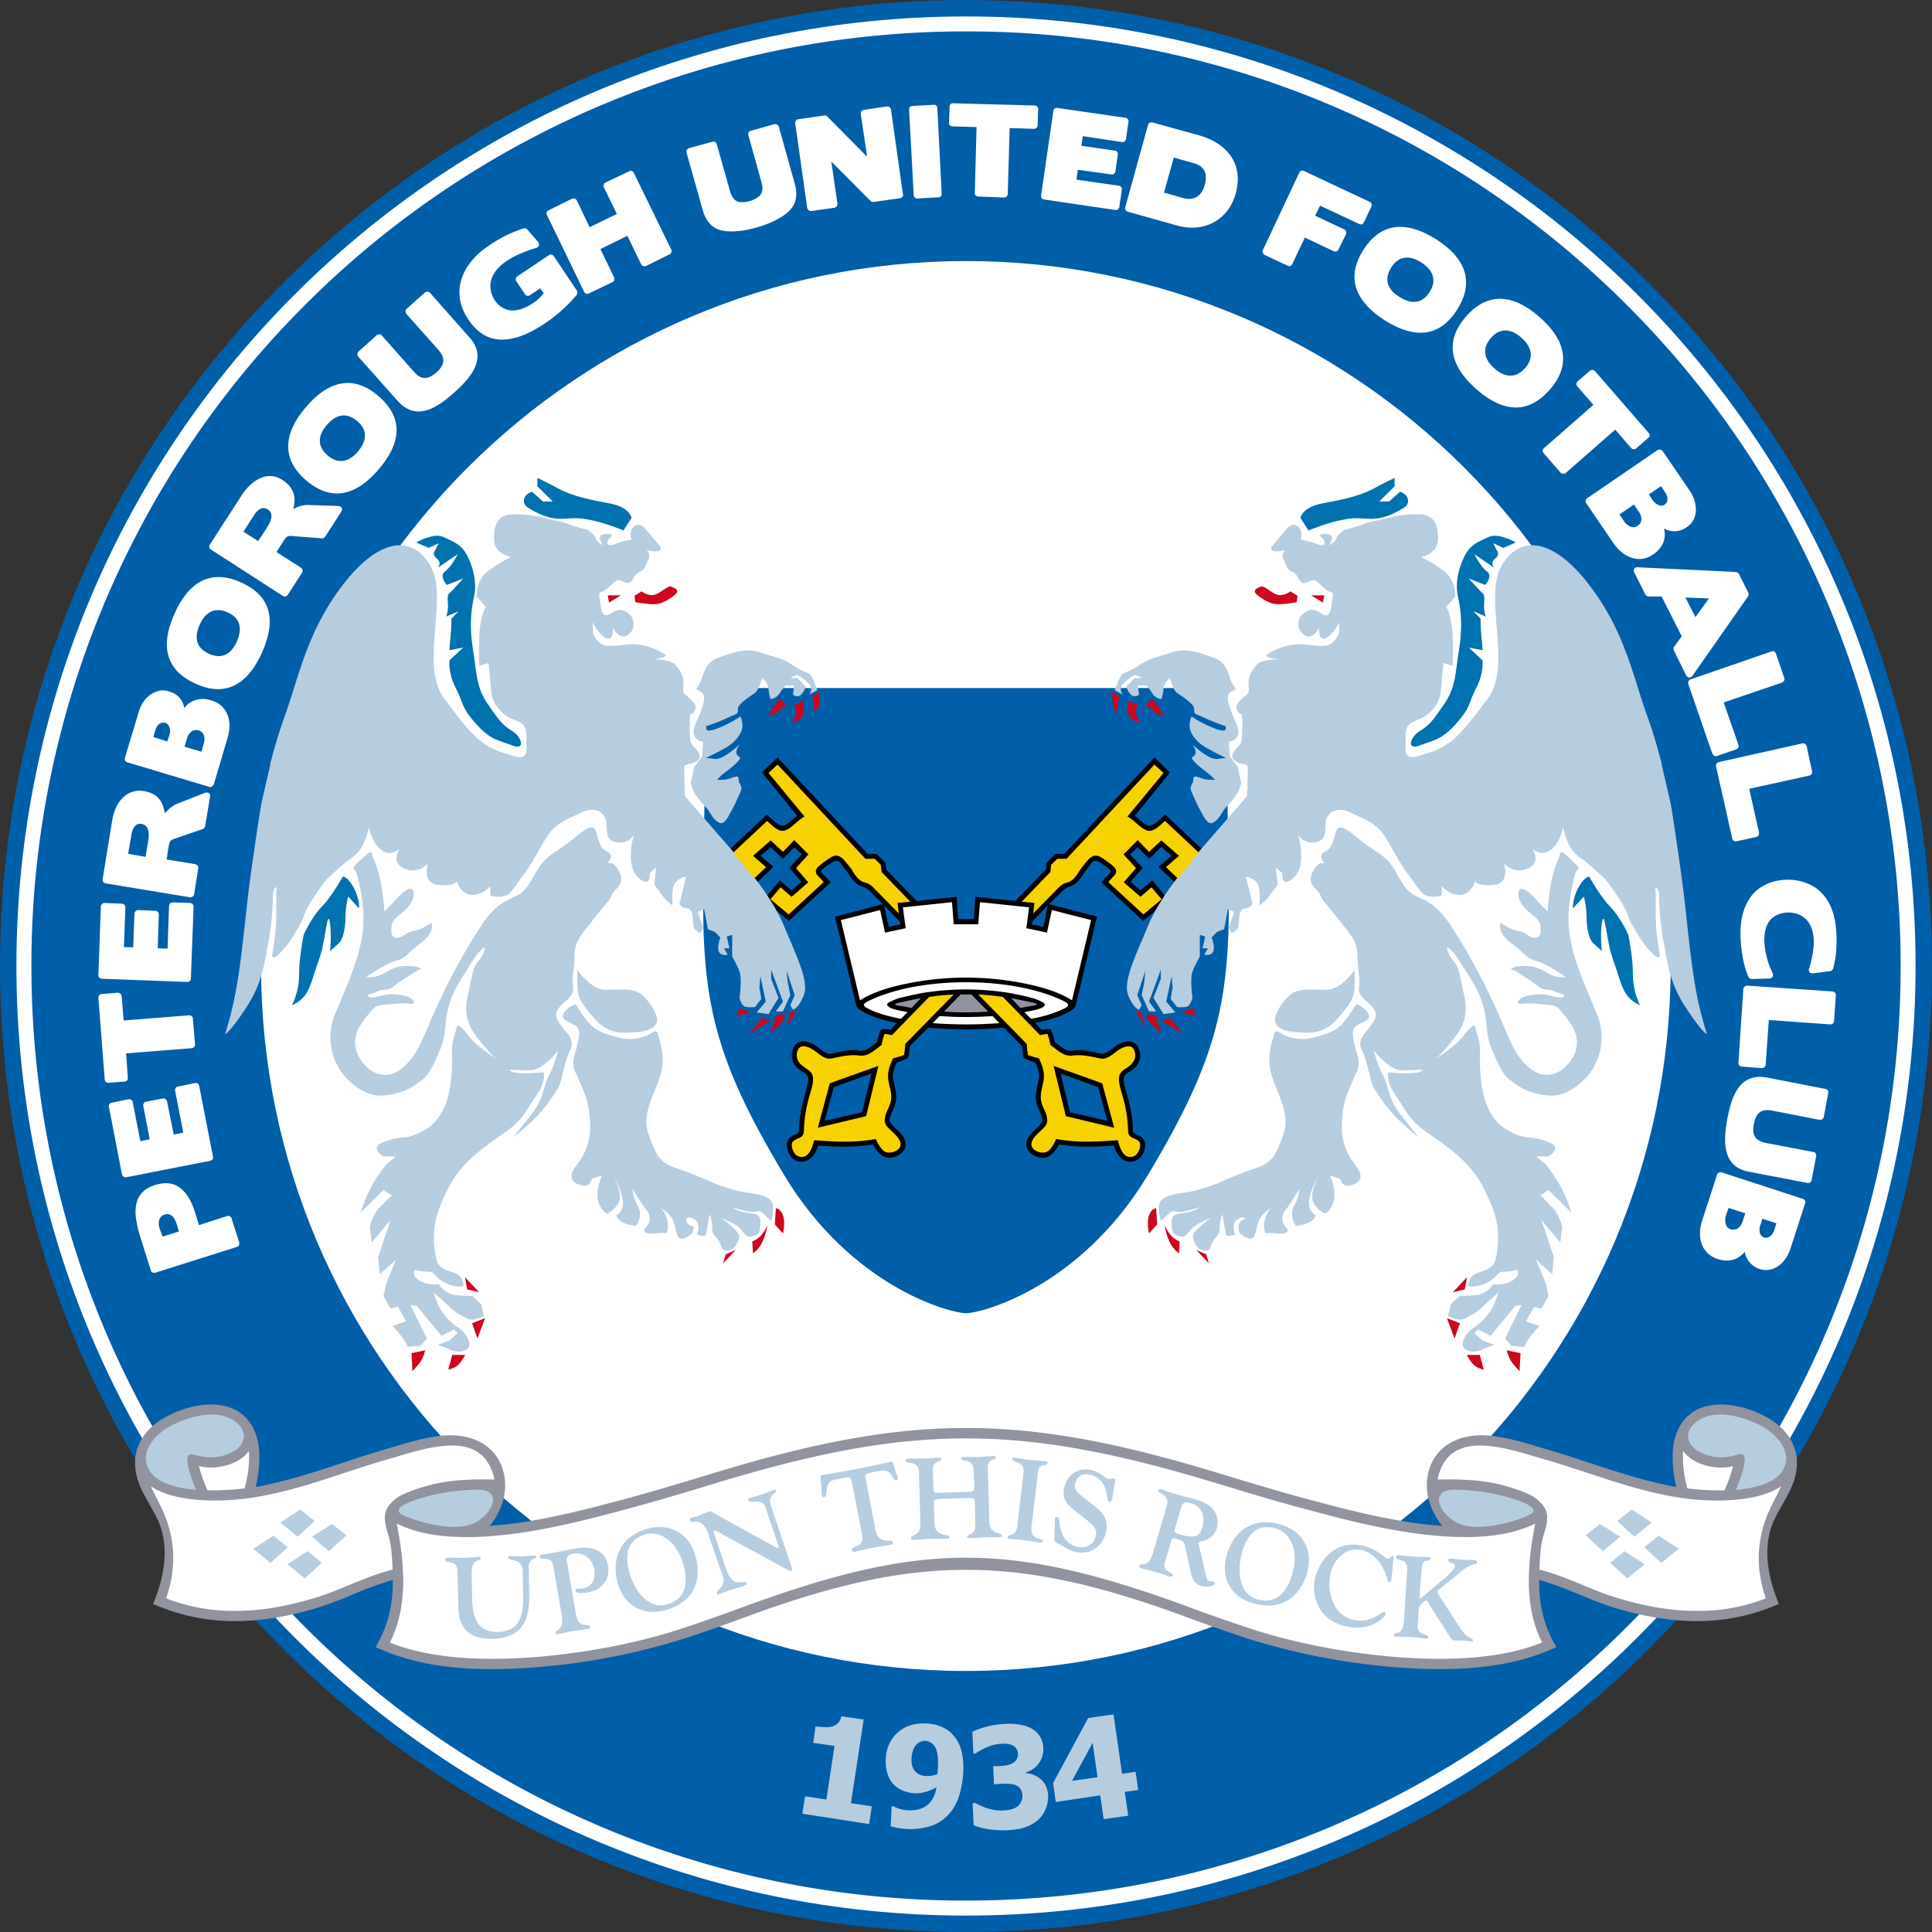 <svg xmlns="http://www.w3.org/2000/svg" width="500" height="500" fill="none"><rect width="100%" height="100%" fill="#333333" stroke="none"/><path fill="#005FA9" d="M0 250C.06 111.95 111.95.06 250 0c138.05.06 249.94 111.95 250 250-.06 138.05-111.95 249.94-250 250C111.95 499.94.06 388.05 0 250Z"/><path fill="#fff" d="M4.25 250C4.25 114.3 114.3 4.26 250 4.26S495.75 114.3 495.75 250 385.7 495.75 250 495.75 4.25 385.7 4.25 250Z"/><path fill="#005FA9" d="M78.93 78.93A241.32 241.32 0 0 0 8.13 250c0 66.8 27.05 127.25 70.8 171.07A241.32 241.32 0 0 0 250 491.87c66.8 0 127.25-27.05 171-70.8A241.1 241.1 0 0 0 491.88 250a241.1 241.1 0 0 0-70.86-171.07A241.05 241.05 0 0 0 250 8.13a241.32 241.32 0 0 0-171.07 70.8Z"/><path fill="#B6CDE0" d="M248.16 464.95c-1.2 3.56-3.56 6.29-7.05 7.56a18.27 18.27 0 0 1-10.6.13l.25-5.2.5.06a9.34 9.34 0 0 0 6.42.76c2.8-.64 4.26-2.99 4.7-5.72-2.66 1.46-5.33 2.1-8.32 1.02-3.74-1.27-5.01-4.76-4.82-8.45.19-3.94 2.47-7.3 6.28-8.57 3.62-1.14 8.64-.5 11.18 2.54a9.37 9.37 0 0 1 2.1 3.94c.95 3.55.5 8.5-.64 11.93Zm-7.5-14.1c-1.2-.63-2.53-.31-3.49.64-.89.89-1.2 2.41-1.27 3.62-.25 4.25 3.3 5.33 6.73 4 .13-2.54.7-6.98-1.96-8.25Z"/><path fill="#fff" d="M432.37 250c0 100.71-81.66 182.44-182.37 182.44-100.71 0-182.44-81.73-182.44-182.44S149.3 67.56 250 67.56 432.37 149.3 432.37 250Z"/><path fill="#B6CDE0" d="m224.92 472.06-17.27-2.67.7-4.5 5.52.82 2.1-13.85-5.53-.82.63-4.26c.83.13 1.6.2 2.42.2.82.06 1.46-.07 2.03-.2a3.24 3.24 0 0 0 2.22-2.6l5.78.82-3.3 21.66 5.4.82-.7 4.58ZM294.58 463.24l-3.5.5.9 6.16-6.36.9-.88-6.17-11.5 1.72-.7-4.89 9.08-16.83 6.55-.95 2.22 15.37 3.49-.51.7 4.7Zm-10.54-3.3-1.27-8.9-5.34 9.85 6.6-.95Z"/><path fill="#005FA9" d="M297.18 303.92c-17.59 29.34-43.24 35.94-47.18 35.94-3.94 0-29.59-6.6-47.18-35.94-18.16-30.29-21.14-45.15-20.83-74.36.32-25.46.83-46.1.95-51.5h134.12c.12 5.4.63 26.04.95 51.5.32 29.21-2.67 44.07-20.83 74.36Z"/><path fill="#000" d="m247.97 237.87-.38-5.78-10.35 1.08-7.94-8.19-.13-1.65-2.28-2.35h-2.35l-23.31-24.96-4.06 3.88 9.14 11.24c-.7.44-2.1 1.9-3.24 2.4-1.46.65-3.68-1.96-4.63-2.72l-9.97 9.33-.45.38.38.51 6.3 7.62.37.51.51-.45 4.57-4.38-3.36-2.85 2.66-2.29 3.18 3.05 2.92-2.99 1.97 1.84-3.24 3.5 3.11 3.62-2.54 2.22-3.05-2.6-3.8 4.57-.39.44.45.45 6.1 5.01 10.85-9.97c-.76-.82-1.59-1.65-2.35-2.47v-.06c-.25-.26-.13-.51.06-.7.7-.7 2.48-1.9 3.12-2.16 1.46-.64 1.84.7 3.04 2.22.26.32.58.76.9 1.27 2.6 4 3.23 2.03 5.65 4.5l3.04 3.06-12.38 3.24 5.46 22.8c.26 1.07 1.2 1.45 2.1 1.96 2.6 1.4 5.59 2.16 8.44 2.73l-1.65 1.78c-.82-.19-1.59-.19-2.41-.13a15.29 15.29 0 0 0-1.02 3.3c-1.4.96-2.86 2.55-4.63 2.23-2.23-.45-4.7.19-6.86.7-.64.12-.95.19-1.4 0-1.2-.45-2.35-1.66-3.5-2.3-1.64-.94-4-1.39-5.07.52a4.46 4.46 0 0 0 .89 5.65c1.2 1.08 2.92 1.2 2.73 3.3-.13.83-.32 1.65-.57 2.48-.9 3.24-1.66 5.97-1.78 9.46 0 .63.12 1.4-.64 1.71-1.2.45-1.97.96-2.28 1.72-.77 1.59.31 4.44 1.97 5.14 2.98 1.4 5.2-1.27 5.84-3.8 4.7.3 9.52.5 14.22-.32.64 1.2 1.46 2.4 2.6 3.04 1.15.64 2.67.51 3.88-.19 1.59-.82 2.41-2.35 1.71-4.13-.82-1.9-2.54-2.79-3.68-4.31-.5-.7.13-2.16.63-3.3.2-.39.32-.7.45-1.02.76-2.03.31-3.94-.13-5.9-.06-.26-.13-.51-.13-.58-.44-1.78.07-3.24.83-4.83.82-.19 2.03-.76 2.86-1.08.44-.88.38-2.22.5-3.1l4.77-4.83c6.41.63 13.14.63 19.55 0l4.77 4.82c.12.9.06 2.23.5 3.11.83.32 2.04.9 2.86 1.08.77 1.6 1.27 3.05.83 4.83 0 .06-.06.32-.13.57-.44 1.97-.89 3.88-.13 5.9.13.32.26.64.45 1.02.5 1.15 1.14 2.6.63 3.3-1.14 1.53-2.85 2.42-3.68 4.32-.7 1.78.13 3.3 1.71 4.13 1.21.7 2.74.83 3.88.2 1.14-.64 1.97-1.85 2.6-3.06 4.7.83 9.52.64 14.23.32.63 2.54 2.85 5.2 5.84 3.81 1.65-.7 2.73-3.56 1.97-5.14-.32-.76-1.08-1.27-2.3-1.72-.75-.31-.63-1.07-.63-1.71-.12-3.5-.89-6.22-1.78-9.46a17.3 17.3 0 0 1-.57-2.48c-.19-2.1 1.53-2.22 2.73-3.3a4.46 4.46 0 0 0 .9-5.65c-1.09-1.9-3.44-1.46-5.09-.51-1.14.63-2.28 1.84-3.49 2.29-.44.19-.76.12-1.4 0-2.16-.51-4.63-1.15-6.86-.7-1.77.31-3.23-1.27-4.63-2.22a15.21 15.21 0 0 0-1.02-3.3 7.72 7.72 0 0 0-2.41.12l-1.65-1.78c2.86-.57 5.84-1.33 8.45-2.73.88-.5 1.84-.89 2.09-1.97l5.46-22.8-12.38-3.23 3.05-3.05c2.41-2.48 3.05-.5 5.65-4.5.32-.52.63-.96.89-1.28 1.2-1.52 1.58-2.86 3.05-2.22.63.25 2.41 1.46 3.1 2.16.2.19.33.44.07.7v.06c-.76.82-1.59 1.65-2.35 2.47l10.86 9.97 6.1-5.01.44-.45-.38-.44-3.81-4.57-3.05 2.6-2.54-2.22 3.11-3.62-3.24-3.5 1.97-1.84 2.92 2.99 3.18-3.05 2.66 2.29-3.36 2.85 4.57 4.38.5.45.39-.5 6.28-7.63.39-.5-.45-.39-9.97-9.33c-.95.76-3.17 3.37-4.63 2.73-1.15-.5-2.55-1.97-3.24-2.41l9.14-11.24-4.06-3.88-23.3 24.96h-2.36l-2.28 2.35-.13 1.65-7.94 8.2-10.35-1.09-.38 5.78h-4.05Z"/><path fill="#0072AF" d="M136.72 131.44c2.54 1.53 5.46 3.05 9.2 2.8 3.75-.2 4.45-.2 7.69.5 3.3.7 7.74 2.54 7.74 2.54l2.1-3.23s-.44-2.8-5.59-3.75c-5.14-.95-9.65-1.9-13.14-3.75-3.5-1.9-5.65-2.86-5.65-2.86v2.17l4 3.93h-2.54l-2.86-2.54s-1.4.45-1.84 1.4c-.51.95-.26 2.1.89 2.8Z"/><path fill="#B6CDE0" d="M204.66 175.5h1.72l2.1 2.17s-.2 1.14-1.15 2.1c-.95.95-2.1 0-2.1 0l.26-2.36h-2.16s-.7.7-1.65 2.1c-.9 1.4-2.29 1.4-2.29 1.4s-.25-.7-.5-2.54c-.26-1.9-1.66-2.86-1.66-2.86s-.7 2.86-1.84 3.81c-1.2.89-4.44 2.8-4.44 4.2 0 1.39.19.94-2.86 2.34s-5.4 2.1-5.4 2.1-.7 1.9 2.6.7a30.61 30.61 0 0 0 6.35-3.24s.7 1.59.45 3.05c-.26 1.4-1.65 3.49-4 4.88-2.35 1.4-5.4 2.8-5.4 2.8l2.16.25s1.14.26 2.98-.95a21.3 21.3 0 0 0 3.56-2.8s-1.2 1.66-.7 2.6c.44.9 1.65.45 0 2.1-1.65 1.66-3.56 2.8-4.44 3.75-.96.95-.96.7.89.7 1.9 0 4-1.65 4-.26 0 1.53 1.2 1.78.5 3.37-.76 1.72-1.52 3.5-2.47 5.15-.45.82-1.02 2.03-1.78 2.66-.63.57-1.27.32-2.03-.31-.9-.7-1.46-1.85-2.1-2.8-1.08-1.4-2.6-2.73-3.49-4.32-.44-.76-.7-1.71-1.02-2.54l.9-4.25 2.09-2.8.25-3.74s-4-.26-1.84-4.96c2.1-4.63 2.54-6.79 1.59-7.68-.89-.95-2.1-.5-1.14-1.65 1.71-2.16 1.14-6.1 5.4-7.5 4.19-1.45 7.23-2.6 11.23-1.2 4 1.4 4.96 1.2 7.75 3.05 2.8 1.9 4 1.9 4.7 2.6.7.7 1.84 4 1.84 4l-2.1 1.14s.96-1.14.26-2.34c-.7-1.15-3.3-2.8-3.3-2.8l-1.4.5-.32.39ZM136.59 194.25c-.06.2-.06.32-.06.32h.13l-.07-.32ZM136.97 186.12s.13-.19.38-.38l-.38.38Z"/><path fill="#B6CDE0" d="M135.7 188.03c.83 1.33.45 3.17.5 4.7.07.95.26 2.28-.63 2.91-1.2.83-3.43-.31-4.7-.63-6.8-1.9-9.59-5.84-15.94-14.29-6.35-8.44 1.21-26.03-3.49-34.22-4.7-8.26-13.4-7.3-22.73 4.89-9.4 12.19-11.5 24.38-15.05 34.03a131.36 131.36 0 0 0-3.75 12.39h.07l-2.35 10.16a794.16 794.16 0 0 0-3.18 21.65c-.95 7.62-1.59 15.24-2.73 22.8-1.4 9.33-3.5 15.23-3.5 15.23s1.15-.25 5.6-7.04c4.44-6.8 4.7-12.39 5.65-16.83a66.7 66.7 0 0 0 1.14-11.94c0-1.9 1.2-3.05.95-1.46-.25 1.65.26 6.41-.44 12.26l-.38 2.92c-.06.5-.57 1.78-.13 2.16.64.63 3.37-2.73 3.75-3.24 1.65-2.1 4-6.54 4-6.54.63-2.35 2.03-4.51 3.36-6.48.96-1.4 1.97-2.99 3.18-4.25.44-.45.95-.9 1.46-1.34.38-.31.76-.63 1.08-.95.89-.83 1.78-1.53 2.67-2.29a11.4 11.4 0 0 0 2.54-2.1c1.9-1.83 2.85-6.53 2.85-6.53s.45 3.74 3.05 5.84c2.54 2.16 4.9-.2 4.9-.2s-2.55 3.5 1.2 5.15a5.11 5.11 0 0 0 6.1-1.4s-1.66 5.15 2.53 5.6c4.26.5 4.96-.9 4.96-.9s.95 3.5 4 3.5c3.04 0 4.63-2.35 4.63-2.35v2.35s.5.7 2.86.44c2.35-.19 2.8-1.65 5.59-5.4 2.85-3.74 4.95-8.38 6.86-10.98 1.84-2.6 4.88-3.75 8.38-5.4 3.55-1.65 6.1 0 6.35 2.6.25 2.54-.26 4.64 2.8 5.15 3.1.44 4.5-2.1 4.5-2.1s-.95 1.84-.95 5.59 1.4 5.65 3.3 6.6c1.84.9 1.59-2.16 1.59-2.16l1.65-1.4-.45 4.45 2.8 3.75 1.9 1.65s-.25-2.8.2-4.89c.5-2.16 3.3-2.6 3.3-2.6l-1.66 6.8s0 1.2 1.9 1.39c1.85.25 1.4 3.05 1.66 4.5.19 1.4 1.84 1.85 1.84 1.85l.7-1.4-1.4-4 1.65-.7.96 5.15 1.84.7 1.4 1.46s-.9 2.1-.45 3.49c.44 1.4 2.35.95 2.35.95l-.95-1.65h1.4l-.7-3.05 1.4-.44v5.59s1.2 2.1 1.9 3.93c.7 1.84 0 6.8 0 6.8s.44 1.65 1.14 2.1c.7.5 2.86.25 2.86.25l1.65-2.1-.5-2.86.25-3.04 1.4 6.6-2.36 2.8 3.05.44 2.6-4.2-1.9-4.94v-2.35l3.05 8.25-1.84 2.54h1.84l1.9-4.19-.7-3.56-.25-2.79 2.1 6.35-1.15 2.6.7 1.15s1.4-.26 2.8-3.75c1.4-3.56-1.85-10.03-5.15-17.97-3.3-8-10.54-16.2-15.24-21.6-4.7-5.39-10.35-11.93-10.35-11.93s-.19-2.6-.19-5.9c0-.51-.19-1.66.25-2.1.2-.2.45-.2.7-.2.32-.12.64-.25.95-.3.51-.13.96-.32 1.4-.64.38-.32.63-.7.7-1.15.06-.82-.63-1.58-1.2-2.16-1.15-1.2-1.4-1.4-1.4-5.9 0-4.44.25-2.1 1.14-3.5.95-1.39 0-2.34-1.14-3.49-1.21-1.2-1.91-.7-1.66-3.3.26-2.6-.95-4-2.1-5.4-1.2-1.4-5.64-1.4-5.64-1.4s4.44-.44 2.8-1.39c-1.6-.95-3.5-1.9-6.3-2.35-2.79-.5-5.65.44-8.44.25-2.86-.25-3.75-3.55-3.75-3.55v-2.54s1.84 3.75 3.75 4.2c1.84.44 1.4-2.8 1.4-2.8s1.65 3.05 3.49 2.1c1.9-.96 2.29-2.67 1.65-4.45-.32-.9-1.4-1.65-2.22-2.03-.83-.45-2.03-.13-2.8.31-.57.32-1.33 1.02-2.03.83-1.27-.32-1.2-2.86-1.4-3.81-.44-3.05-.18-1.2 2.16-3.3 2.35-2.16 2.16-2.35 4.26-1.4 2.16.95 2.03-1.84 3.68-2.6 1.65-.7 1.4-1.15 2.35-3.05.95-1.84-.44-2.8-.44-2.8s1.14.45 2.28.45c1.2 0 1.9-.45 1.2-1.4-.69-.89-2.34-2.8-3.74-4.44-1.4-1.66-2.8-1.15-3.55.25-.64 1.4 0 2.54 0 2.54s-2.8.5-4.45 1.2c-1.65.7-1.84-.25-1.84-.25s0-.95.95-1.65c.9-.7-.76-.89-1.9-.7-1.15.26-.96 1.21-.96 1.21l.7 1.65s-1.65-.95-1.84-1.9c-.25-.95-2.1-2.1-2.1-2.1s-3.04-.7-4.7-1.4c-1.65-.7-3.74-.95-6.6-1.65-2.8-.7-4.63-.95-7.74-.95-3.94 0-5.15 2.35-5.15 6.35 0 4 4.45 4.7 4.45 4.7s-3.05 1.4-6.1 3.75-2.8 6.54-2.8 6.54l2.36 2.6s-1.4 2.1-1.66 7.05c-.25 4.9 0 8.2 0 8.2l2.36-.7s.25 2.09.7 7.49c.25 2.66 2.03 4.89 4.18 6.35 1.21.82 2.8 1.01 3.88 1.97.26.18.38.43.5.63Z"/><path fill="#0072AF" d="M88.71 226.88s1.14-.19 2.8 2.8c1.65 3.05 1.4 5.4 1.4 5.4l-2.8-3.05s-.7 2.6-.7 5.2c0 2.55-.5 5.6-1.65 6.8a56.43 56.43 0 0 1-2.35 2.1s.19-1.21.19-4c0-2.8-.45-5.85-.9-3.5-.5 2.35-.69 3.94-1.2 6.29-.44 2.35-1.14 3.8-2.1 6.8-.95 3.04-1.64 5.14-3.04 6.53-1.4 1.4-2.8 1.9-2.8 1.9s1.85-3.3 1.85-8c0-4.63 1.2-10.28 1.2-10.28s2.1-4.63 4.7-7.24c2.54-2.6 5.4-7.75 5.4-7.75Z"/><path fill="#B6CDE0" d="M107.44 328.61c.95.32 1.9.45 2.92.5.7 0 1.34-.05 1.9.52a10.1 10.1 0 0 0 4.07 2.86c.76.25 2.41.57 3.18.44.76-.06.44-.76.12-1.65-.5-1.4-1.71-1.78-2.92-2.16-1.52-.44-3.05-1.14-3.62-2.73-.5-1.52-.63-3.24-.76-4.83-.19-5.14.76-8.19 3.81-14.29 3.05-6.09 8.64-10.09 14.04-13.84 5.4-3.74 5.65-5.65 8.44-9.65.13-.19.32-.38.45-.63l.19-.45.38-.44c1.59-3.05 1.08-4.76 1.08-4.76s-4.2.44-6.54.19c-2.35-.2-2.35-.9-2.35-.9s2.1.2 5.4.2c3.3 0 7.23-5.15 7.23-5.15s-.89 3.75-2.35 6.35c-.7 1.34-1.08 2.8-1.52 4.2l-.13.44a15.61 15.61 0 0 1-2.29 4.76c-2.35 3.05-5.4 6.8-5.4 6.8s4.2-3.3 6.55-5.9c2.1-2.23 3.43-4.33 4.5-5.92l.2-.31c.06-.13.19-.26.25-.32 1.14-1.65 1.65-6.8 3.24-10.1 1.65-3.3-1.4-4.44-3.24-7.94-1.9-3.55 4.5-4.95 4.06-8.19-.31-2.03.07-4.19.26-6.16.19-2.03-.07-4.06.89-5.9.76-1.65 2.03-2.99 3.1-4.45 1.66-2.16 3.37-4.19 5.09-6.28.38-.51.5-.95.76-1.53.32-.63.95-1.14 1.4-1.65 1.2-1.33 1.2-2.67.38-4.25-1.9-3.5-3.3-1.66-3.3-1.66s2.35-2.34.44-3.3c-1.84-.89-2.1-1.84-3.05-5.14-.89-3.24-4.19.5-7.68 3.05-3.56 2.6-5.4 3.05-7.75 7.05-2.35 4-3.05 5.4-5.65 6.54-2.54 1.2-5.14 2.35-8.2 6.8a152.46 152.46 0 0 0-11.23 20.12c-4.26 8.9-5.2 13.85-9.84 17.6-4.7 3.74-9.4.44-11.3-3.5-1.85-4 0-7.3 2.34-10.1.64-.76 1.27-1.77 2.16-2.35.95-.57 2.29-.57 3.37-.63 1.65-.2 3.24-.38 4.89-.26.38.07 2.1.32 1.71-.5-.7-1.78-5.46-2.04-6.98-1.84-.77.12-3.75 1.01-4.45.7-.5-.26-.82-.39-.19-.7.7-.26 1.53-.45 2.22-.83.83-.38 1.72-.38 2.6-.5.9-.14 1.47-.64 2.1-1.21 1.4-1.08 2.92-1.91 4.32-2.86a7 7 0 0 1 2.29-1.15c-.9-.88-2.86-.82-4.07-.82-1.9 0-3.68.7-5.27 1.71-2.6 1.6-4.89 1.15-4.89 1.15 1.21-.9 2.54-1.72 3.88-2.48.95-.5 1.84-1.02 2.85-1.4.83-.31 1.78-.5 2.55-.95 1.33-.76 2.28-2.03 3.49-2.92 1.84-1.46 4.95-3.43 4.06-6.29-.7.45-1.46.9-2.16 1.28-1.14.7-2.6.7-3.8 1.26-1.03.51-2.23 1.78-3.56 1.21-1.08-.5-.83-2.03-.77-2.98.13-1.53 1.65-2.48 2.73-3.37 1.47-1.14 2.93-2.86 2.99-4.82 0-3.3-3.56.18-4.32 1.07l-1.71 1.9c-.26.26-1.6 1.34-1.53 1.66-.19-2.99-.57-5.97-1.2-8.89a30.21 30.21 0 0 0-1.78-5.27c-.13-.25-.2-1.14-.45-1.27-.44-.32-1.2.57-1.52.83-.7.63-1.4 1.27-2.03 1.9-.26.25-1.15.95-1.08 1.33 0 .2.25.32.44.58.7 1.07.9 2.79 1.2 4.06.39 1.59.58 3.24.77 4.9 1.14 9.33-2.35 16.75-7.05 28.06a15.53 15.53 0 0 0 5.4 18.98 11.88 11.88 0 0 0 4.64 2.16c1.33.26 2.85.13 4.25-.13 2.03-.38 4.2-1.01 5.97-2.22.7-.44 1.33-1.01 2.03-1.46 1.84-1.2 3.24-4.19 4.9-8.19 1.64-4 .94-6.8 2.15-11.05 1.14-4.19 3.75-7.75 5.84-11.17 2.1-3.5 3.5-4 3.5-4s0 1.65-1.66 3.55c-1.58 1.78-1.58 3.88-2.79 9.08-1.14 5.15.45 8.2 3.05 11.43 2.6 3.3 4.25 4.7 4.25 4.7s-5.4-3.5-7.04-5.84c-1.66-2.35-2.86-2.8-2.86-2.8s-1.15 3.24-1.4 5.4c-.19 2.1.26 4.45-.44 9.85-.07.57-.2 1.14-.26 1.65 0 .06-.06.06-.06.13v.12c-.95 4.45-2.92 7.94-6.03 9.78-3.5 2.16-5.84 2.16-5.84 2.16s-2.6 0-5.66 1.4c-3.05 1.4.51 3.5.51 3.5h3.24l-2.35 1.9s-1.59 1.65-3.75 5.4c-2.1 3.74-3.04 7.23-3.04 7.23l5.9-5.84 2.1 1.4s-1.21 1.14-3.05 3.05c-1.9 1.9-2.6 5.14-2.6 5.14l.5 4 4.9-5.84-3.25 9.59.45 4.44 4.19-3.75-2.54 6.1-.7 3.3 1.84 3.3 1.9-.5 2.1 3.75-3.5 1.2s.7.7 1.85 2.1c1.2 1.4 2.1 3.3 2.1 3.3l3.3-.26 1.65-1.9-4.26-8.64 1.66.26 6.35 7.68 3.3-1.65.89.95-2.1 1.9-3.05 1.15 2.6.95s2.36 1.4 4.45.45c2.1-.9.7-3.05.7-3.05s-.25-1.4-3.05-3.24c-2.8-1.9-4.44-5.14-4.44-5.14l-1.4-3.56s3.05 2.6 4.44 4c1.4 1.4 4 2.6 4 2.6s.45.45 1.66.45c1.14 0 3.05-.95 3.05-.95l-.77-3.05-2.28-2.1s-1.47 0-4.26-.25c-2.8-.26-4.44-2.8-4.44-2.8s-2.6.45-4.96-.95c-2.34-1.4-1.14-2.8-1.14-2.8Z"/><path fill="#B6CDE0" d="M149.41 251.02s3.5 5.14 7.24 5.14c3.81 0 6.86-.5 8.96.95 2.1 1.4 4.44 4.9 4.44 6.8 0 1.84-2.1 3.04-5.65 3.23-3.5.26-7.05.51-10.54-3.49-3.5-4-4.45-5.65-4.45-8.7v-3.93Z"/><path fill="#B6CDE0" d="M148.97 259.9c1.4 1.84 2.48 4.38 5.02 6.29 1.77 1.26 4.38 1.84 6.47 2.4 2.42.64 5.08.26 7.43-.82.7-.38 2.16-1.58 2.42-.12.19 1.58 2.1 5.14.7 10.28-1.47 5.15-5.21 10.35-3.05 15.94 2.1 5.65 2.79 7.05 7.74 8.7a99.29 99.29 0 0 1 9.34 3.75s4.7 1.84 8.44 2.35c3.75.44 5.66 1.14 6.35 2.54.7 1.46-.25 4.7-.25 4.7s-.19 0-1.84-1.66c-1.65-1.58-1.65-.19-4-.7a30.07 30.07 0 0 1-4.26-1.14s.96.95 3.56 1.4c2.54.44 3.75.25 3.75 2.6s-.26 3.05-1.91 3.5c-1.65.44-1.84-.26-3.24-1.85-1.46-1.65-5.2-2.85-5.2-2.85s.7.25 2.6 1.9c1.84 1.65 2.6 2.35 2.1 3.75-.45 1.4-1.4 2.8-3.05 2.8-1.66 0-1.15-1.15-2.1-2.55-.95-1.46-1.65-1.46-1.65-3.3 0-1.9-.7-3.56-.7-3.56s-.7 4.26-.95 5.21c-.2.9-2.35 0-2.35 0s1.2-2.6-.45-3.75c-1.65-1.2-2.35-.25-2.35-.25a2 2 0 0 0 1.9 1.9c.2 1.85-.94 2.3-.94 2.3s-2.6 2.15-3.3-.2c-.7-2.35-.7-3.75-2.1-5.2a8.09 8.09 0 0 0-2.6-1.85s1.4.45 2.09 3.05c.76 2.6-.2 3.75-.2 3.75s-.5-.26-2.6 0c-2.09.25-4-.26-2.54-1.65 1.4-1.4.9-3.5.2-4.2-.7-.7-3.75-5.65-3.75-5.65s0 1.9 1.4 4.45c1.4 2.6-.45 4.95-.45 4.95s.7.44-2.1-.25c-2.85-.7-3.04-2.35-3.04-2.35s2.1-.95 1.65-4c-.51-3.05-2.35-6.1-2.35-6.1s2.35 4.5 1.4 6.6c-.96 2.1-3.05 3.05-3.05 3.05s-1.65-.5-2.35-3.3c-.7-2.8.95-6.54.95-6.54l-2.6.89s-.45 2.35-2.8 1.65c-2.35-.7-3.55-2.1-1.2-5.14 2.34-3.05 3.74-6.1 3.55-11.24-.25-5.15-1.4-7.5-2.86-10.8-1.4-3.3-2.1-3.49-.88-7.5 1.14-4 1.4-5.9-.26-6.78-1.65-.96-3.75-1.47-2.8-3.05.9-1.65 3.06-2.35 3.06-2.35Z"/><path fill="#0072AF" d="M107.7 140.4s4.44-2.6 6.98-1.46c2.6 1.2 4.51 1.9 5.9 4.25 1.4 2.35 3.05 7.05 2.1 11.24-.95 4.26-1.14 8.2-.25 13.84.95 5.66.7 9.4 3.75 13.85 3.04 4.44 3.74 5.4 6.34 7.05 2.6 1.58 3.56 5.14 0 3.74-3.49-1.4-5.4-1.2-9.4-5.65-3.93-4.44-3.04-5.14-5.14-9.14-2.1-4-1.65-7.24-1.65-7.24l3.56-3.3-3.56.7s0-.96.26-3.3c.25-2.36.25-4.9.25-4.9l1.84-1.9-3.24 1.4s.7-1.4.45-3.75c-.26-2.35.7-2.54.7-2.54l3.3-3.56-4.26 1.65s-2.1-2.35-.44-3.5c1.65-1.2 3.24-4.44 3.24-4.44l-5.15 3.5s1.2-1.2-.19-2.35c-1.46-1.15-.5-2.1-.5-2.1l.95-1.9-2.6 1.2-3.25-1.4Z"/><path fill="#CD071E" d="m160.72 154.06-3.11 1.9-.32-1.9h3.43ZM187.83 324.62l2.6-1.14-3.3 3.49.7-2.35ZM194.7 321.3s1.14-.44 2.09-1.39 1.84-2.8 1.84-2.8-.44 2.55-1.4 4.45a7.46 7.46 0 0 1-2.35 2.8l-.19-3.05ZM202.63 319.22s.7-2.8 0-4.7c-.7-1.84-1.84-1.84-1.84-1.84l-.26 4.2 2.1 2.34ZM190.44 262.95l3.74-.95-2.79-1.14-.95 2.1ZM193.74 267.65l5.65-3.55-2.16-.7-3.49 4.25ZM199.39 267.4s2.29-1.9 2.98-2.8c.77-.95.77-2.16.77-2.16l-2.16.26-1.6 4.7ZM203.58 265.75l2.6-4.2-1.65.45-.95 3.75ZM106.49 350.2l3.56-.75s-.51 2.16-1.47 3.3c-.88 1.14-1.84 2.1-1.84 2.1l-.25-4.64ZM116.01 354.46s1.72-.32 2.67-1.34c.95-.95 1.71-2.47 1.71-2.47h-3.36l-1.02 3.8ZM120.9 333.7l-.57-3.18 3.69 3.93-3.12-.76ZM210.12 180.22l2.16-1.14s-.25 1.4-.25 2.8c0 1.39-1.21 2.6-1.21 2.6s-.19-1.66-.19-2.6c0-.96-.5-1.66-.5-1.66ZM201.68 180.9l1.9 1.47s-1.4.89-2.35 1.84c-.95.95-2.34.95-2.34.95s.7-1.4 1.4-2.35l1.39-1.9ZM205.49 182.38l2.54-.96a9 9 0 0 0 0 3.05c-.25 2.1-3.05 2.54-3.05 2.54s.5-.89.95-2.1c.45-1.14-.44-2.53-.44-2.53ZM123.57 346.4l1.97-5.27-3.37 1.33 1.4 3.94ZM164.4 155.83l-.19-1.65 1.84-1.14s1.4 1.14 3.05.95c1.65-.25 3.75-2.6 4.7-2.16.95.5 2.6.95.25 2.6-2.34 1.66-3.74 2.1-6.1 1.9-2.34-.24-3.55-.5-3.55-.5Z"/><path fill="#0072AF" d="M363.28 131.44c-2.54 1.53-5.46 3.05-9.2 2.8-3.75-.2-4.45-.2-7.69.5-3.3.7-7.75 2.54-7.75 2.54l-2.1-3.23s.45-2.8 5.6-3.75c5.14-.95 9.65-1.9 13.14-3.75 3.5-1.9 5.65-2.86 5.65-2.86v2.17l-4 3.93h2.54l2.86-2.54s1.4.45 1.84 1.4c.51.95.26 2.1-.89 2.8Z"/><path fill="#B6CDE0" d="M295.34 175.5h-1.72l-2.1 2.17s.2 1.14 1.15 2.1c.95.95 2.1 0 2.1 0l-.26-2.36h2.16s.7.7 1.6 2.1a3.06 3.06 0 0 0 2.34 1.4s.25-.7.5-2.54c.26-1.9 1.66-2.86 1.66-2.86s.7 2.86 1.84 3.81c1.2.89 4.45 2.8 4.45 4.2 0 1.39-.2.94 2.85 2.34 3.05 1.4 5.4 2.1 5.4 2.1s.7 1.9-2.6.7a30.64 30.64 0 0 1-6.35-3.24s-.7 1.59-.45 3.05c.26 1.4 1.65 3.49 4 4.88a68.1 68.1 0 0 0 5.4 2.8l-2.16.25s-1.14.26-2.98-.95c-1.9-1.14-3.56-2.8-3.56-2.8s1.2 1.66.7 2.6c-.45.9-1.65.45 0 2.1 1.65 1.66 3.56 2.8 4.44 3.75.96.95.96.7-.88.7-1.91 0-4-1.65-4-.26 0 1.53-1.21 1.78-.51 3.37.76 1.72 1.52 3.5 2.47 5.15.45.82 1.02 2.03 1.78 2.66.64.57 1.27.32 2.03-.31.9-.7 1.46-1.85 2.1-2.8 1.08-1.4 2.6-2.73 3.5-4.32.44-.76.69-1.71 1-2.54l-.88-4.25-2.1-2.8-.25-3.74s4-.26 1.84-4.96c-2.1-4.63-2.54-6.79-1.59-7.68.9-.95 2.1-.5 1.14-1.65-1.71-2.16-1.14-6.1-5.4-7.5-4.18-1.45-7.23-2.6-11.23-1.2-4 1.4-4.96 1.2-7.75 3.05-2.8 1.9-4 1.9-4.7 2.6-.7.7-1.84 4-1.84 4l2.1 1.14s-.96-1.14-.26-2.34c.7-1.15 3.3-2.8 3.3-2.8l1.4.5.32.39ZM363.41 194.25c.07.2.07.32.07.32h-.13l.06-.32ZM363.03 186.12s-.13-.19-.38-.38l.38.38Z"/><path fill="#B6CDE0" d="M364.3 188.03c-.82 1.33-.44 3.17-.5 4.7-.07.95-.26 2.28.63 2.91 1.2.83 3.43-.31 4.7-.63 6.8-1.9 9.59-5.84 15.94-14.29 6.35-8.44-1.21-26.03 3.49-34.22 4.7-8.26 13.4-7.3 22.73 4.89 9.4 12.19 11.5 24.38 15.05 34.03 1.46 3.94 2.73 8.45 3.75 12.39h-.07l2.35 10.16c.64 3.42 2.92 19.43 3.18 21.65.95 7.62 1.59 15.24 2.73 22.8a89.94 89.94 0 0 0 3.5 15.23s-1.15-.25-5.6-7.04c-4.44-6.8-4.7-12.39-5.65-16.83a66.67 66.67 0 0 1-1.14-11.94c0-1.9-1.2-3.05-.95-1.46.25 1.65-.26 6.41.44 12.26l.38 2.92c.06.5.57 1.78.13 2.16-.64.63-3.37-2.73-3.75-3.24-1.65-2.1-4-6.54-4-6.54-.63-2.35-2.03-4.51-3.37-6.48-.95-1.4-1.96-2.99-3.17-4.25a29.2 29.2 0 0 0-1.46-1.34c-.38-.31-.76-.63-1.08-.95-.89-.83-1.78-1.53-2.67-2.29a11.4 11.4 0 0 1-2.54-2.1c-1.9-1.83-2.85-6.53-2.85-6.53s-.45 3.74-3.05 5.84c-2.54 2.16-4.9-.2-4.9-.2s2.55 3.5-1.2 5.15c-3.74 1.65-6.1-1.4-6.1-1.4s1.66 5.15-2.53 5.6c-4.26.5-4.96-.9-4.96-.9s-.95 3.5-4 3.5-4.63-2.35-4.63-2.35v2.35s-.5.7-2.86.44c-2.35-.19-2.8-1.65-5.59-5.4-2.86-3.74-4.95-8.38-6.86-10.98-1.84-2.6-4.88-3.75-8.38-5.4-3.55-1.65-6.1 0-6.35 2.6-.25 2.54.26 4.64-2.8 5.15-3.1.44-4.5-2.1-4.5-2.1s.95 1.84.95 5.59-1.4 5.65-3.3 6.6c-1.84.9-1.59-2.16-1.59-2.16l-1.65-1.4.45 4.45-2.8 3.75-1.9 1.65s.25-2.8-.2-4.89c-.5-2.16-3.3-2.6-3.3-2.6l1.66 6.8s0 1.2-1.9 1.39c-1.85.25-1.4 3.05-1.66 4.5-.19 1.4-1.84 1.85-1.84 1.85l-.7-1.4 1.4-4-1.65-.7-.96 5.15-1.84.7-1.4 1.46s.9 2.1.45 3.49c-.44 1.4-2.35.95-2.35.95l.95-1.65h-1.4l.7-3.05-1.4-.44v5.59s-1.2 2.1-1.9 3.93c-.7 1.84 0 6.8 0 6.8s-.44 1.65-1.14 2.1c-.7.5-2.86.25-2.86.25l-1.65-2.1.51-2.86-.25-3.04-1.4 6.6 2.35 2.8-3.05.44-2.6-4.2 1.9-4.94v-2.35l-3.05 8.25 1.84 2.54h-1.84l-1.9-4.19.7-3.56.25-2.79-2.1 6.35 1.15 2.6-.7 1.15s-1.4-.26-2.8-3.75c-1.39-3.56 1.85-10.03 5.15-17.97 3.3-8 10.54-16.2 15.24-21.6 4.7-5.39 10.35-11.93 10.35-11.93s.19-2.6.19-5.9c0-.51.19-1.66-.25-2.1-.2-.2-.45-.2-.7-.2-.32-.12-.64-.25-.95-.3a4 4 0 0 1-1.4-.64c-.38-.32-.64-.7-.7-1.15-.06-.82.64-1.58 1.2-2.16 1.15-1.2 1.4-1.4 1.4-5.9 0-4.44-.25-2.1-1.14-3.5-.95-1.39 0-2.34 1.14-3.49 1.21-1.2 1.9-.7 1.66-3.3-.26-2.6.95-4 2.09-5.4 1.2-1.4 5.65-1.4 5.65-1.4s-4.44-.44-2.8-1.39c1.6-.95 3.5-1.9 6.3-2.35 2.79-.5 5.65.44 8.44.25 2.86-.25 3.75-3.55 3.75-3.55v-2.54s-1.84 3.75-3.75 4.2c-1.84.44-1.4-2.8-1.4-2.8s-1.65 3.05-3.49 2.1c-1.9-.96-2.29-2.67-1.65-4.45.25-.9 1.4-1.65 2.22-2.03.83-.45 2.04-.13 2.8.31.57.32 1.33 1.02 2.03.83 1.27-.32 1.2-2.86 1.4-3.81.44-3.05.19-1.2-2.16-3.3-2.35-2.16-2.16-2.35-4.26-1.4-2.16.95-2.03-1.84-3.68-2.6-1.65-.7-1.4-1.15-2.35-3.05-.95-1.84.45-2.8.45-2.8s-1.15.45-2.29.45c-1.2 0-1.9-.45-1.2-1.4.7-.89 2.34-2.8 3.74-4.44 1.4-1.66 2.8-1.15 3.56.25.63 1.4 0 2.54 0 2.54s2.79.5 4.44 1.2c1.65.7 1.84-.25 1.84-.25s0-.95-.95-1.65c-.9-.7.76-.89 1.9-.7 1.15.26.96 1.21.96 1.21l-.7 1.65s1.65-.95 1.84-1.9c.25-.95 2.1-2.1 2.1-2.1s3.04-.7 4.7-1.4c1.65-.7 3.74-.95 6.6-1.65 2.8-.7 4.63-.95 7.75-.95 3.93 0 5.14 2.35 5.14 6.35 0 4-4.45 4.7-4.45 4.7s3.05 1.4 6.1 3.75 2.8 6.54 2.8 6.54l-2.36 2.6s1.4 2.1 1.65 7.05c.26 4.9 0 8.2 0 8.2l-2.35-.7s-.25 2.09-.7 7.49c-.25 2.66-2.02 4.89-4.18 6.35-1.21.82-2.8 1.01-3.88 1.97-.25.18-.38.43-.51.63Z"/><path fill="#0072AF" d="M411.3 226.88s-1.15-.19-2.8 2.8c-1.65 3.05-1.4 5.4-1.4 5.4l2.8-3.05s.7 2.6.7 5.2c0 2.55.5 5.6 1.64 6.8 1.21 1.14 2.36 2.1 2.36 2.1s-.26-1.21-.26-4c0-2.8.5-5.85.95-3.5.51 2.35.7 3.94 1.2 6.29.45 2.35 1.15 3.8 2.1 6.8.96 3.04 1.66 5.14 3.05 6.53 1.4 1.4 2.8 1.9 2.8 1.9s-1.84-3.3-1.84-8c0-4.63-1.21-10.28-1.21-10.28s-2.1-4.63-4.7-7.24c-2.54-2.6-5.4-7.75-5.4-7.75Z"/><path fill="#B6CDE0" d="M392.56 328.61c-.95.32-1.9.45-2.92.5-.7 0-1.4-.05-1.9.52a10.09 10.09 0 0 1-4.07 2.86c-.76.25-2.42.57-3.18.44-.76-.06-.44-.76-.12-1.65.5-1.4 1.71-1.78 2.92-2.16 1.52-.44 3.04-1.14 3.62-2.73.5-1.52.63-3.24.76-4.83.19-5.14-.76-8.19-3.81-14.29-3.05-6.09-8.64-10.09-14.04-13.84-5.4-3.74-5.65-5.65-8.44-9.65-.13-.19-.32-.38-.45-.63l-.19-.45-.38-.44c-1.59-3.05-1.08-4.76-1.08-4.76s4.2.44 6.54.19c2.35-.2 2.35-.9 2.35-.9s-2.1.2-5.4.2c-3.3 0-7.23-5.15-7.23-5.15s.89 3.75 2.35 6.35c.7 1.34 1.07 2.8 1.52 4.2l.13.44c.5 1.59 1.14 3.24 2.28 4.76 2.35 3.05 5.4 6.8 5.4 6.8s-4.19-3.3-6.54-5.9c-2.1-2.23-3.43-4.33-4.5-5.92l-.2-.31c-.06-.13-.19-.26-.25-.32-1.14-1.65-1.65-6.8-3.24-10.1-1.65-3.3 1.4-4.44 3.24-7.94 1.9-3.55-4.51-4.95-4.07-8.19.32-2.03-.06-4.19-.25-6.16-.2-2.03.06-4.06-.89-5.9-.76-1.65-2.03-2.99-3.11-4.45-1.65-2.16-3.37-4.19-5.08-6.28-.38-.51-.5-.95-.76-1.53-.32-.63-.96-1.14-1.4-1.65-1.2-1.33-1.2-2.67-.38-4.25 1.9-3.5 3.3-1.66 3.3-1.66s-2.35-2.34-.44-3.3c1.84-.89 2.1-1.84 3.04-5.14.9-3.24 4.2.5 7.69 3.05 3.55 2.6 5.4 3.05 7.74 7.05 2.35 4 3.05 5.4 5.65 6.54 2.55 1.2 5.15 2.35 8.2 6.8 3.05 4.5 7.04 11.23 11.24 20.12 4.25 8.9 5.2 13.85 9.84 17.6 4.7 3.74 9.4.44 11.3-3.5 1.84-4 0-7.3-2.35-10.1-.63-.76-1.27-1.77-2.16-2.35-.95-.57-2.28-.57-3.36-.63-1.65-.2-3.24-.38-4.9-.26-.37.07-2.09.32-1.7-.5.7-1.78 5.45-2.04 6.98-1.84.76.12 3.75 1.01 4.44.7.51-.26.83-.39.2-.7-.7-.26-1.53-.45-2.23-.83-.82-.38-1.71-.38-2.6-.5-.89-.14-1.46-.64-2.1-1.21-1.4-1.08-2.92-1.91-4.31-2.86a7.02 7.02 0 0 0-2.3-1.15c.9-.88 2.87-.82 4.07-.82 1.9 0 3.69.7 5.27 1.71 2.6 1.6 4.9 1.15 4.9 1.15a40.38 40.38 0 0 0-3.88-2.48c-.95-.5-1.84-1.02-2.86-1.4-.82-.31-1.77-.5-2.54-.95-1.33-.76-2.28-2.03-3.49-2.92-1.84-1.46-4.95-3.43-4.06-6.29.7.45 1.46.9 2.16 1.28 1.14.7 2.6.7 3.8 1.26 1.02.51 2.23 1.78 3.56 1.21 1.08-.5.83-2.03.76-2.98-.12-1.53-1.65-2.48-2.72-3.37-1.47-1.14-2.93-2.86-2.99-4.82 0-3.3 3.56.18 4.32 1.07l1.71 1.9c.26.26 1.59 1.34 1.53 1.66.19-2.99.57-5.97 1.2-8.89a30.23 30.23 0 0 1 1.78-5.27c.13-.25.2-1.14.45-1.27.44-.32 1.2.57 1.52.83.7.63 1.4 1.27 2.03 1.9.26.25 1.14.95 1.08 1.33 0 .2-.25.32-.44.58-.7 1.07-.9 2.79-1.21 4.06-.38 1.59-.57 3.24-.76 4.9-1.14 9.33 2.35 16.75 7.05 28.06a15.52 15.52 0 0 1-5.4 18.98 11.88 11.88 0 0 1-4.64 2.16c-1.33.26-2.86.13-4.25-.13a15.84 15.84 0 0 1-5.97-2.22c-.7-.44-1.33-1.01-2.03-1.46-1.84-1.2-3.24-4.19-4.9-8.19-1.64-4-.94-6.8-2.15-11.05-1.14-4.19-3.75-7.75-5.84-11.17-2.1-3.5-3.5-4-3.5-4s0 1.65 1.66 3.55c1.58 1.78 1.58 3.88 2.79 9.08 1.14 5.15-.45 8.2-3.05 11.43-2.6 3.3-4.25 4.7-4.25 4.7s5.4-3.5 7.04-5.84c1.66-2.35 2.86-2.8 2.86-2.8s1.14 3.24 1.4 5.4c.19 2.1-.26 4.45.44 9.85.06.57.2 1.14.26 1.65 0 .06.06.06.06.13v.12c.95 4.45 2.92 7.94 6.03 9.78 3.5 2.16 5.84 2.16 5.84 2.16s2.6 0 5.65 1.4c3.05 1.4-.5 3.5-.5 3.5h-3.24l2.35 1.9s1.59 1.65 3.75 5.4c2.1 3.74 3.05 7.23 3.05 7.23l-5.91-5.84-2.1 1.4s1.21 1.14 3.05 3.05c1.9 1.9 2.6 5.14 2.6 5.14l-.5 4-4.9-5.84 3.25 9.59-.45 4.44-4.19-3.75 2.54 6.1.7 3.3-1.84 3.3-1.9-.5-2.1 3.75 3.5 1.2s-.7.7-1.85 2.1a16.6 16.6 0 0 0-2.1 3.3l-3.3-.26-1.65-1.9 4.26-8.64-1.65.26-6.36 7.68-3.3-1.65-.89.95 2.1 1.9 3.05 1.15-2.6.95s-2.36 1.4-4.45.45c-2.1-.9-.7-3.05-.7-3.05s.25-1.4 3.05-3.24c2.8-1.9 4.44-5.14 4.44-5.14l1.4-3.56s-3.05 2.6-4.44 4c-1.4 1.4-4 2.6-4 2.6s-.45.45-1.66.45c-1.14 0-3.04-.95-3.04-.95l.76-3.05 2.28-2.1s1.47 0 4.26-.25c2.8-.26 4.44-2.8 4.44-2.8s2.6.45 4.96-.95c2.34-1.4 1.14-2.8 1.14-2.8Z"/><path fill="#B6CDE0" d="M350.58 251.02s-3.49 5.14-7.24 5.14c-3.8 0-6.85-.5-8.95.95-2.1 1.4-4.44 4.9-4.44 6.8 0 1.84 2.1 3.04 5.65 3.23 3.49.26 7.04.51 10.54-3.49 3.49-4 4.44-5.65 4.44-8.7v-3.93Z"/><path fill="#B6CDE0" d="M351.03 259.9c-1.4 1.84-2.48 4.38-5.02 6.29-1.78 1.26-4.38 1.84-6.48 2.4-2.41.64-5.08.26-7.43-.82-.7-.38-2.16-1.58-2.41-.12-.2 1.58-2.1 5.14-.7 10.28 1.46 5.15 5.2 10.35 3.05 15.94-2.1 5.65-2.8 7.05-7.75 8.7-4.89 1.65-9.33 3.75-9.33 3.75s-4.7 1.84-8.45 2.35c-3.75.44-5.65 1.14-6.35 2.54-.7 1.46.26 4.7.26 4.7s.19 0 1.84-1.66c1.65-1.58 1.65-.19 4-.7a30.01 30.01 0 0 0 4.25-1.14s-.95.95-3.55 1.4c-2.54.44-3.75.25-3.75 2.6s.25 3.05 1.9 3.5c1.65.44 1.84-.26 3.24-1.85 1.46-1.65 5.2-2.85 5.2-2.85s-.69.25-2.6 1.9c-1.83 1.65-2.6 2.35-2.09 3.75.45 1.4 1.4 2.8 3.05 2.8s1.14-1.15 2.1-2.55c.95-1.46 1.65-1.46 1.65-3.3 0-1.9.7-3.56.7-3.56s.7 4.26.95 5.21c.19.9 2.35 0 2.35 0s-1.2-2.6.44-3.75c1.65-1.2 2.35-.25 2.35-.25s-1.65 0-1.9 1.9c-.2 1.85.95 2.3.95 2.3s2.6 2.15 3.3-.2c.7-2.35.7-3.75 2.1-5.2a8.11 8.11 0 0 1 2.6-1.85s-1.4.45-2.1 3.05c-.76 2.6.2 3.75.2 3.75s.5-.26 2.6 0c2.1.25 4-.26 2.54-1.65a3.19 3.19 0 0 1-.2-4.2c.7-.7 3.75-5.65 3.75-5.65s0 1.9-1.4 4.45c-1.39 2.6.45 4.95.45 4.95s-.7.44 2.1-.25c2.86-.7 3.05-2.35 3.05-2.35s-2.1-.95-1.65-4c.5-3.05 2.35-6.1 2.35-6.1s-2.35 4.5-1.4 6.6a6.78 6.78 0 0 0 3.05 3.05s1.65-.5 2.35-3.3c.7-2.8-.96-6.54-.96-6.54l2.6.89s.45 2.35 2.8 1.65c2.35-.7 3.56-2.1 1.2-5.14-2.34-3.05-3.74-6.1-3.55-11.24.26-5.15 1.4-7.5 2.86-10.8 1.4-3.3 2.1-3.49.89-7.5-1.14-4-1.4-5.9.25-6.78 1.66-.96 3.75-1.47 2.8-3.05-.9-1.65-3.05-2.35-3.05-2.35Z"/><path fill="#0072AF" d="M392.3 140.4s-4.44-2.6-6.98-1.46c-2.6 1.2-4.51 1.9-5.9 4.25-1.4 2.35-3.06 7.05-2.1 11.24.95 4.26 1.14 8.2.25 13.84-.95 5.66-.7 9.4-3.75 13.85-3.05 4.44-3.74 5.4-6.35 7.05-2.6 1.58-3.55 5.14 0 3.74 3.5-1.4 5.4-1.2 9.4-5.65 3.94-4.44 3.05-5.14 5.15-9.14 2.1-4 1.65-7.24 1.65-7.24l-3.56-3.3 3.56.7s0-.96-.26-3.3c-.25-2.36-.25-4.9-.25-4.9l-1.84-1.9 3.24 1.4s-.7-1.4-.45-3.75c.26-2.35-.7-2.54-.7-2.54l-3.3-3.56 4.26 1.65s2.1-2.35.44-3.5c-1.65-1.2-3.24-4.44-3.24-4.44l5.14 3.5s-1.2-1.2.2-2.35c1.46-1.15.5-2.1.5-2.1l-.95-1.9 2.6 1.2 3.24-1.4Z"/><path fill="#CD071E" d="m339.28 154.06 3.11 1.9.32-1.9h-3.43ZM312.17 324.62l-2.6-1.14 3.3 3.49-.7-2.35ZM305.3 321.3s-1.13-.44-2.09-1.39c-.95-.95-1.84-2.8-1.84-2.8s.44 2.55 1.4 4.45a7.45 7.45 0 0 0 2.35 2.8l.19-3.05ZM297.37 319.22s-.7-2.8 0-4.7c.7-1.84 1.84-1.84 1.84-1.84l.26 4.2-2.1 2.34ZM309.56 262.95l-3.75-.95 2.8-1.14.95 2.1ZM306.26 267.65l-5.65-3.55 2.16-.7 3.5 4.25ZM300.61 267.4s-2.35-1.9-2.98-2.8c-.77-.95-.77-2.16-.77-2.16l2.16.26 1.59 4.7ZM296.42 265.75l-2.6-4.2 1.64.45.96 3.75ZM393.51 350.2l-3.56-.75s.51 2.16 1.47 3.3a25.6 25.6 0 0 0 1.84 2.1l.25-4.64ZM383.99 354.46s-1.72-.32-2.67-1.34c-.95-.95-1.71-2.47-1.71-2.47h3.36l1.02 3.8ZM379.1 333.7l.57-3.18-3.69 3.93 3.12-.76ZM289.88 180.22l-2.16-1.14s.25 1.4.25 2.8c0 1.39 1.21 2.6 1.21 2.6s.19-1.66.19-2.6c0-.96.5-1.66.5-1.66ZM298.32 180.9l-1.9 1.47s1.4.89 2.35 1.84c.95.95 2.35.95 2.35.95s-.7-1.4-1.4-2.35l-1.4-1.9ZM294.51 182.38l-2.54-.96s-.25.96 0 3.05c.26 2.1 3.05 2.54 3.05 2.54s-.5-.89-.95-2.1c-.44-1.14.44-2.53.44-2.53ZM376.43 346.4l-1.97-5.27 3.37 1.33-1.4 3.94ZM335.6 155.83l.19-1.65-1.84-1.14s-1.4 1.14-3.05.95c-1.65-.25-3.75-2.6-4.7-2.16-.95.5-2.6.95-.25 2.6 2.35 1.66 3.74 2.1 6.1 1.9 2.34-.24 3.55-.5 3.55-.5Z"/><path fill="#000" d="M238.38 262.44a91.93 91.93 0 0 1-6.03-1.01 6.72 6.72 0 0 1-2.3-.83c-.56-.44-.63-.76-.05-1.14.5-.32 1.4-.7 2.4-1.08a83.25 83.25 0 0 1 6.68-1.46 70.01 70.01 0 0 1 21.84 0c2.22.38 4.45.89 6.67 1.46 1.01.38 1.9.76 2.41 1.08.57.38.51.7-.06 1.14-.38.26-1.08.57-2.29.83a88.9 88.9 0 0 1-29.27 1.02Z"/><path fill="#fff" d="M232.6 255.01c-4 .95-7.5 2.23-10.03 3.88l-4.96-20.77 10.16-2.6 1.27 5.84 5.34-1.14-.7-5.4 12.7-1.34.44 5.72h6.35l.45-5.72 12.7 1.34-.7 5.4 5.33 1.14 1.27-5.84 10.16 2.6-4.95 20.77c-2.54-1.66-6.03-2.93-10.03-3.88a76.68 76.68 0 0 0-34.8 0Z"/><path fill="#91939E" d="M264.1 260.86c.5-.13 1.08-.2 1.59-.32 1.07-.19 2.35-.31 2.6-.5.44-.39-2.1-.77-3.43-1.09-1.01-.19-2.1-.44-3.17-.63l2.4 2.54ZM244.28 261.81c3.81.26 7.63.26 11.44 0l-4.32-4.44h-2.8l-4.31 4.44ZM234.31 260.54c.51.13 1.08.2 1.6.32l2.4-2.54c-1.07.2-2.15.45-3.17.63-1.33.32-3.88.7-3.43 1.08.25.2 1.52.32 2.6.51Z"/><path fill="#fff" d="m256.86 262.96 1.78 1.84c-2.86.2-5.78.32-8.64.32-2.86 0-5.78-.13-8.63-.32l1.77-1.84c4.58.32 9.15.32 13.72 0Z"/><path fill="#fff" d="M231.9 263.4c-2.34-.5-4.7-1.14-6.66-2.1-2.35-1-2.1-1.52.12-2.53 6.6-3.05 15.62-4.57 24.64-4.57 9.02 0 18.04 1.52 24.64 4.57 2.22 1.01 2.48 1.52.13 2.54a30.45 30.45 0 0 1-6.67 2.1c-.45.12-.83.18-1.27.25l-1.71-1.72c.88-.19 1.7-.31 2.53-.5 1.21-.26 1.91-.58 2.3-.83.56-.44.63-.76.05-1.14-.5-.32-1.4-.7-2.4-1.08a83.25 83.25 0 0 0-6.68-1.46 69.95 69.95 0 0 0-21.84 0c-2.22.38-4.45.89-6.67 1.46-1.01.38-1.9.76-2.41 1.08-.57.38-.51.7.06 1.14.38.25 1.08.57 2.29.82.82.2 1.65.32 2.54.51l-1.72 1.72a9.2 9.2 0 0 1-1.26-.26Z"/><path fill="#F6D200" d="m235.59 233.36-7.43-7.68-.2-1.84-1.58-1.59h-2.41l-22.74-24.38-2.34 2.16 9.33 11.3c-1.46.63-3.24 2.92-4.95 3.55-1.78.7-3.5-1.4-4.77-2.4l-8.76 8.18 5.46 6.67 3.05-2.92-3.37-2.92 4.58-4 3.17 2.98 2.92-3.05 3.68 3.69-3.23 3.55 3.17 3.69-4.32 3.74-2.85-2.47-2.6 3.1 4.7 3.94 9.07-8.38c-.5-.57-1.4-1.58-1.46-1.58-.95-1.02-.57-1.84.2-2.54a23.5 23.5 0 0 1 3.48-2.48c1.97-.83 2.86.63 4.51 2.67.32.38.64.89.95 1.4 2.42 3.74 2.93 1.64 5.34 4.12l6.41 6.54-.32-2.73 3.3-.32ZM267.4 236.41l6.41-6.54c2.42-2.47 2.92-.38 5.34-4.13a13 13 0 0 1 .95-1.4c1.65-2.03 2.54-3.49 4.5-2.66a23.4 23.4 0 0 1 3.5 2.48c.76.7 1.14 1.52.19 2.54-.06 0-.95 1.01-1.46 1.58l9.08 8.38 4.7-3.93-2.6-3.11-2.86 2.47-4.32-3.75 3.18-3.68-3.24-3.55 3.68-3.69 2.92 3.05 3.18-2.98 4.57 4-3.37 2.92 3.05 2.92 5.46-6.67-8.76-8.19c-1.27 1.02-2.99 3.11-4.76 2.41-1.72-.63-3.5-2.92-4.96-3.55l9.34-11.3-2.35-2.16-22.74 24.38h-2.4l-1.6 1.59-.19 1.84-7.43 7.68 3.3.32-.31 2.73ZM207.33 275.53c1.52 1.46 3.36 1.52 3.05 4.38-.07.95-.38 1.9-.64 2.86a35.92 35.92 0 0 0-1.65 8.95c-.06 1.4.06 2.29-1.46 2.86-.89.38-1.4.7-1.59 1.08-.44 1.01.38 3.05 1.34 3.49 2.73 1.27 3.87-2.1 4.31-4.06 5.4.38 10.6.7 15.94-.32.57 1.08 1.27 2.67 2.41 3.3.83.38 1.97.25 2.86-.25.95-.51 1.46-1.34 1.02-2.42-.7-1.71-2.41-2.66-3.5-4.06-.95-1.33-.18-3.11.51-4.57l.38-.95c.64-1.72.26-3.37-.19-5.15 0-.13-.06-.32-.12-.63-.51-2.29.19-4.13 1.14-6.16.95-.2 1.9-.51 2.8-.83.19-.89.31-1.9.31-2.86l12.57-12.82c-2.16.13-4.25.31-6.35.63l-9.65 9.9c-.63-.12-1.27-.3-1.9-.3-.38.94-.57 1.9-.76 2.85-1.85 1.27-3.43 3.05-5.78 2.73-2.23-.32-4.45.19-6.6.63-.83.2-1.34.26-2.1 0-1.34-.5-2.42-1.71-3.69-2.4-.95-.52-2.66-1.15-3.36.05a3.22 3.22 0 0 0 .7 4.07Zm16.83 13.33-12.51 2.99 3.1-11.5 12.58-4.5-3.17 13.01Z"/><path fill="#005FA9" d="m271.21 234.31-1.2 5.53-2.99-.57.13-.77 4.06-4.19ZM232.86 238.5l.12.77-2.98.57-1.2-5.53 4.06 4.2ZM276.93 287.85l-2.48-10.04 9.78 3.56 2.35 8.7-9.65-2.22ZM223.08 287.85l2.47-10.04-9.78 3.56-2.35 8.7 9.66-2.22Z"/><path fill="#F6D200" d="M292.67 275.53c-1.52 1.46-3.37 1.52-3.05 4.38.07.95.38 1.9.64 2.86a35.88 35.88 0 0 1 1.65 8.95c.06 1.4-.06 2.29 1.46 2.86.89.38 1.4.7 1.59 1.08.44 1.01-.38 3.05-1.34 3.49-2.73 1.27-3.87-2.1-4.31-4.06-5.4.38-10.6.7-15.94-.32-.57 1.08-1.27 2.67-2.42 3.3-.82.38-1.96.25-2.85-.25-.96-.51-1.46-1.34-1.02-2.42.7-1.71 2.41-2.66 3.5-4.06.94-1.33.18-3.11-.51-4.57l-.38-.95c-.64-1.72-.26-3.37.19-5.15 0-.13.06-.32.12-.63.51-2.29-.19-4.13-1.14-6.16-.95-.2-1.9-.51-2.8-.83a14.1 14.1 0 0 1-.31-2.86l-12.57-12.82c2.16.13 4.25.31 6.35.63l9.65 9.9c.63-.12 1.27-.3 1.9-.3.38.94.57 1.9.77 2.85 1.84 1.27 3.42 3.05 5.77 2.73 2.23-.32 4.45.19 6.6.63.83.2 1.34.26 2.1 0 1.34-.5 2.42-1.71 3.69-2.4.95-.52 2.66-1.15 3.36.05.76 1.47.5 2.93-.7 4.07Zm-16.83 13.33 12.51 2.99-3.1-11.5-12.58-4.5 3.17 13.01Z"/><path fill="#B6CDE0" d="M268.67 470.97c-2.16 1.9-4.9 2.54-7.75 2.67-2.98.13-6.16-.13-8.95-1.27l-.25-5.71.63-.07c2.03 1.15 4.76 2.1 7.05 1.97 1.33-.06 2.92-.25 3.94-1.08 1.9-1.52 1.71-4.89-.77-5.59-1.33-.38-2.85-.25-4.19-.19l-1.14.07-.2-4.7h1.09c1.58-.07 4-.13 4.95-1.72.76-1.27.32-3.05-1.08-3.68-1.4-.63-3.5-.44-4.95-.06-1.72.5-3.11 1.2-4.64 2.22h-.5l-.26-5.65c2.48-1.2 5.52-1.9 8.32-2.03 3.11-.2 7.43.25 9.2 3.3a6 6 0 0 1 .83 2.86 6.11 6.11 0 0 1-4.5 6.35l.06.25a6.4 6.4 0 0 1 3.62 1.4c3.24 2.6 2.41 8.06-.51 10.66Z"/><path fill="#fff" d="m42.1 320.04 4.19-1.33-.44-1.52c-.64-2.35-1.72-3.3-3.24-2.86-1.84.63-1.72 2.54-1.15 4.06l.64 1.65Zm9.4-2.98 7.3-2.35a.75.75 0 0 1 .63.06.9.9 0 0 1 .51.58l1.97 6.22c.06.19 0 .44-.06.7a.82.82 0 0 1-.57.44l-21.09 6.67a.9.9 0 0 1-.7-.06c-.25-.13-.38-.26-.44-.51l-2.73-8.64c-.57-1.84-.95-3.5-1.14-4.95-.51-4.07.76-7.24 4.89-8.51 2.54-.82 4.7-.63 6.41.63 1.78 1.27 3.11 3.5 4.07 6.67l.95 3.05ZM55.12 299.35c.06.25 0 .5-.13.7-.2.19-.38.31-.64.38l-21.71 4.25c-.26 0-.45 0-.7-.19a.93.93 0 0 1-.38-.57l-3.37-17.46c-.06-.26 0-.51.13-.7a.93.93 0 0 1 .57-.38l4.38-.9c.26 0 .51 0 .7.2.26.13.38.31.38.57l1.97 10.1 2.42-.51-1.66-8.64c-.06-.19 0-.44.13-.63a.8.8 0 0 1 .57-.45l4.32-.82c.25-.07.5 0 .7.13.25.19.38.38.44.63l1.72 8.57 2.47-.5-2.1-10.86c-.05-.26 0-.51.14-.7.12-.26.38-.32.63-.38l4.38-.9c.26-.06.45 0 .64.14.25.12.38.38.44.63l3.56 18.29ZM50.48 270.32c0 .25-.06.44-.25.63-.2.2-.38.32-.64.32l-16.95 1.34.44 6.28c.06.57-.32.96-.82 1.02l-4.2.32a.91.91 0 0 1-.95-.83l-1.65-21.14c0-.51.32-.96.9-1.02l4.12-.32c.5 0 .95.38 1.01.89l.51 6.29 16.96-1.34c.25 0 .44.06.63.26.26.13.32.31.32.63l.57 6.67ZM49.4 253.24c0 .5-.44.89-.95.89l-22.1-.83c-.5-.06-.95-.44-.89-.95l.64-17.78c.06-.44.44-.89.95-.89l4.5.2c.45 0 .9.44.9.95l-.38 10.28 2.4.06.33-8.76c.06-.5.5-.89 1.01-.89l4.38.2c.51 0 .9.38.9.95l-.26 8.76 2.54.06.38-11.05c.06-.57.5-.95 1.02-.89l4.44.13c.5.07.89.44.89.95l-.7 18.6ZM33.15 220.98l4.5.77.64-3.62c.26-1.65.64-4.51-1.65-4.9-1.84-.3-2.48 1.6-2.67 3.06l-.82 4.7Zm9.97 1.46 7.43 1.21c.5.13.82.57.76 1.08l-1.08 6.73a.98.98 0 0 1-1.08.76l-21.84-3.62c-.51-.06-.83-.57-.76-1.01l2.47-15.18c.45-2.6 1.34-4.57 2.8-5.97a6 6 0 0 1 5.33-1.71c2.29.38 3.81 1.33 4.63 2.92.45.89.7 1.9.9 2.85a9.03 9.03 0 0 1 2.79-2.34l7.62-2.99c.76-.32 1.4.2 1.27 1.02l-1.27 7.62a.98.98 0 0 1-.64.76l-6.66 2.28c-1.65.58-1.84.45-2.23 2.67l-.44 2.92ZM47.75 193.23l4.38 1.33.58-2.03c.25-.82.31-1.59.06-2.22a2.04 2.04 0 0 0-1.34-1.27 2.11 2.11 0 0 0-1.84.25 3.25 3.25 0 0 0-1.2 1.84l-.64 2.1Zm-8.06-2.48 3.62 1.15.57-1.78c.19-.77.19-1.4-.07-1.97-.19-.57-.57-.96-1.01-1.08a1.9 1.9 0 0 0-1.53.25c-.5.32-.82.9-1.08 1.66l-.5 1.77Zm15.62 12.32c-.13.2-.25.38-.51.5-.19.14-.44.2-.63.07l-21.21-6.35a1 1 0 0 1-.58-.44.9.9 0 0 1-.06-.7l3.56-11.81c.32-1.08.7-1.9 1.2-2.67a8.8 8.8 0 0 1 1.85-1.9c.76-.51 1.52-.83 2.34-1.02a4.8 4.8 0 0 1 2.48.2c1.08.3 1.97.82 2.6 1.52.7.7 1.15 1.65 1.34 2.8a5.82 5.82 0 0 1 2.22-1.85 6.62 6.62 0 0 1 4.83-.13 6.14 6.14 0 0 1 4.12 3.68c.7 1.78.7 3.82 0 6.1l-3.55 12ZM132.08 80.33c2.98.32 6.92-2.1 8.64-4.45l-.9-1.27-2.66 1.78c-.38.32-1.02.2-1.27-.25l-2.29-3.37a.92.92 0 0 1 .32-1.27l8.13-5.46a.86.86 0 0 1 1.27.26l5.97 8.89c.19.31.19.82-.06 1.14a38.65 38.65 0 0 1-8.51 7.56c-4.2 2.79-7.94 4.12-11.24 4-3.3-.13-6.1-1.9-8.32-5.28-4.83-7.23-1.4-14.54 5.27-18.98a34.3 34.3 0 0 1 9.01-4.51c.32-.13.77 0 1.02.25l2.8 3.24c.44.57.25 1.34-.45 1.53-4.13 1.27-10.35 3.68-11.68 8.31-.95 3.43 1.4 7.43 4.95 7.88ZM148.02 51.44c.45-.2 1.02 0 1.27.44l3.3 6.92 7.05-3.43-3.37-6.92c-.19-.44 0-1.01.45-1.2l6.1-2.93a.86.86 0 0 1 1.2.39l9.72 19.93c.19.45-.07 1.02-.51 1.21l-6.03 2.99c-.45.19-1.02 0-1.27-.45l-3.56-7.36-6.99 3.42 3.56 7.37c.2.44 0 1.02-.44 1.2l-6.1 2.93a.86.86 0 0 1-1.2-.38l-9.66-19.94c-.19-.45-.06-1.02.45-1.2l6.03-3ZM193.68 34.99c-.13-.51.12-1.02.63-1.15l6.1-1.71c.44-.13.95.2 1.14.63l4.2 15c.75 2.85.24 5.13-1.6 6.91-3.55 3.43-12.7 6.1-17.46 4.95-2.41-.57-4.06-2.4-4.89-5.46l-4.13-14.67c-.19-.44.2-1.01.64-1.14l6.03-1.65a.87.87 0 0 1 1.14.57l3.43 12.13c.38 1.4.95 2.22 1.78 2.67 1.65.76 5.27-.26 6.22-1.84.51-.77.51-1.85.13-3.18l-3.36-12.06ZM224.41 40.57l-1.65-11.11a.93.93 0 0 1 .82-1.02l5.91-.89c.5-.06 1.02.26 1.08.77l3.11 21.97c.13.44-.25.95-.76 1.01l-6.8.96a1 1 0 0 1-.82-.26l-10.16-10.22 1.59 10.92c.06.5-.32.95-.83 1.08l-5.9.83c-.51.06-.96-.32-1.09-.77l-3.1-21.9c-.07-.51.25-1.02.75-1.08l6.74-.96c.25-.06.7.07.82.26 3.43 3.5 6.86 6.92 10.29 10.41ZM237.3 51.37c-.45 0-.83-.44-.83-.89l-1.2-22.1c0-.44.25-.95.76-.95l5.65-.31c.51-.07.83.38.9.82l1.13 22.16a.85.85 0 0 1-.7.95l-5.71.32ZM253.18 50.86c-.51 0-.96-.44-.9-.88l.45-17.09-6.22-.19c-.57 0-.95-.44-.9-.95l.14-4.13c0-.5.38-.95.88-.89l21.15.57c.45 0 .95.45.89.96l-.13 4.19c0 .5-.44.89-.95.89l-6.29-.2-.5 17.02c0 .58-.45.96-.96.96l-6.66-.26ZM270.2 51.62c-.52-.06-.83-.5-.77-1.01l3.18-21.9c.06-.52.57-.9 1.01-.77l17.65 2.54c.51.06.9.57.77 1.08l-.64 4.38c-.06.5-.5.89-1.01.83l-10.16-1.53-.39 2.48 8.7 1.27c.51.06.83.5.76 1.01l-.63 4.32c-.06.5-.5.89-1.02.82l-8.7-1.2-.38 2.54 10.99 1.59c.5.06.89.57.76 1.08l-.63 4.38c-.07.5-.51.89-1.02.82l-18.48-2.73ZM327.28 65.98c-.44-.26-.7-.77-.44-1.27l9.4-20c.25-.51.82-.7 1.26-.45l17.02 8c.44.2.63.76.38 1.2l-1.9 4.07c-.2.45-.7.7-1.21.45l-10.16-4.76-1.27 2.6 7.56 3.56c.44.19.63.76.44 1.2l-1.97 4c-.19.45-.76.64-1.2.45l-7.5-3.56-3.24 6.86c-.19.44-.7.7-1.2.44l-5.97-2.8ZM429.9 125.8l-3.18 2.16 1.02 1.52c.63.89 1.96 1.84 3.04 1.14 1.15-.76.83-2.28.13-3.23l-1.02-1.6Zm-7.05 4.76-3.75 2.6 1.2 1.72c.77 1.14 2.23 2.1 3.5 1.2 1.4-.89 1.14-2.47.32-3.68l-1.27-1.84Zm-12.32-.32c-.32-.38-.2-.95.19-1.27l18.28-12.5a.98.98 0 0 1 1.27.24l6.99 10.23c2.03 2.92 2.54 7.3-.7 9.46a5.4 5.4 0 0 1-5.9.38c.63 2.86-.45 5.08-2.86 6.73-3.81 2.6-7.88.5-10.23-2.92l-7.04-10.35ZM436.18 154.63l2.6 5.08 3.5-4.83-6.1-.25Zm-2.98 13.71c-.13-.25-.13-.7.06-.95l1.97-2.73-5.2-10.29h-3.37c-.32 0-.7-.25-.83-.5l-2.86-5.66c-.38-.7 0-1.46.83-1.4l25.4 1.21c.25 0 .7.26.82.51l2.42 4.83c.19.31.12.7-.07 1.01l-14.35 20.51c-.5.64-1.27.57-1.65-.12l-3.17-6.42ZM446.09 181.8l3.8 10.92c.2.5-.06 1.01-.56 1.2l-4.96 1.72c-.76.25-1.08-.32-1.33-.9l-6.1-17.7c-.13-.51.07-1.02.57-1.21l20.96-7.24c.44-.2.95.06 1.14.57l2.16 6.28c.13.45-.06 1.02-.57 1.21l-15.11 5.14ZM452.7 204.15l2.53 11.3c.06.51-.19 1.02-.7 1.15l-5.14 1.14c-.5.13-1.02-.25-1.08-.7l-4.19-18.67a.95.95 0 0 1 .7-1.14l21.59-4.83a.95.95 0 0 1 1.14.7l1.4 6.48a.95.95 0 0 1-.7 1.14l-15.56 3.43ZM457.96 238.31c-1.01 1.4-1.46 3.24-1.33 5.53.13 2.73.95 5.65 2.16 8.06a.95.95 0 0 1-.83 1.34l-4.57.13a1 1 0 0 1-.89-.58c-1.33-3.04-1.84-6.47-2.03-9.84-.25-4.5.64-8.06 2.54-10.73 3.94-5.65 13.66-6.03 18.35-1.2 2.74 2.72 3.69 6.66 3.88 10.34.19 3.11 0 6.35-.83 9.27-.06.32-.44.64-.76.7l-4.5.57c-.7.13-1.22-.5-.96-1.2 1.14-3.75 2.35-9.66-.83-12.83-2.41-2.41-7.24-2.29-9.4.44ZM457.77 263.97l-.82 11.55c0 .51-.45.9-.95.9l-5.28-.39c-.44-.06-.89-.5-.82-.95l1.27-19.11c.06-.51.5-.9 1.01-.9l22.1 1.53c.51.07.9.45.83 1.02l-.45 6.6c0 .51-.5.9-.95.9l-15.94-1.15ZM469.33 298.14c.5.06.76.57.7 1.07l-1.2 6.23a.9.9 0 0 1-1.09.7l-15.24-2.92c-6.98-1.34-6.47-8.26-5.46-13.72 1.14-5.84 3.11-12 10.42-10.6l14.98 2.92c.51.06.83.57.7 1.07l-1.14 6.17a.98.98 0 0 1-1.08.76l-12.38-2.42c-2.93-.5-4.13.77-4.64 3.56-.57 2.73.32 4.25 3.11 4.83l12.32 2.35ZM459.74 316.6l-3.62-1.2-.57 1.78c-.38 1.01-.25 2.67.95 3.05 1.27.44 2.29-.7 2.67-1.84l.57-1.78Zm-8.06-2.6-4.32-1.4-.7 1.98c-.38 1.33-.25 3.05 1.2 3.55 1.6.45 2.68-.63 3.12-2.03l.7-2.1Zm-7.3-9.97c.12-.5.7-.76 1.14-.63l21.08 6.86c.44.13.7.63.57 1.14l-3.8 11.75c-.83 2.54-2.68 4.95-5.47 5.46a5.6 5.6 0 0 1-6.35-4.63c-1.9 2.22-4.32 2.73-7.05 1.84-4.44-1.46-5.27-5.91-4-9.9l3.87-11.89ZM105.28 79.89l4.7-4.2a.99.99 0 0 1 1.34.13l10.28 11.62c4.7 5.34.07 10.48-4.06 14.16-4.45 3.94-9.78 7.62-14.73 2.04L92.7 92.27a.99.99 0 0 1 .13-1.34l4.7-4.19c.38-.31.95-.31 1.27.07l8.38 9.46c1.97 2.22 3.68 1.9 5.84.06 2.03-1.9 2.35-3.62.44-5.78l-8.25-9.27c-.32-.44-.38-1.01.06-1.4ZM97.98 121.48c-5.4 6.35-11.8 8.76-18.73 2.85-6.86-5.84-5.52-12.63-.06-18.98 5.4-6.35 11.87-8.76 18.73-2.86 6.92 5.9 5.59 12.57.06 18.99Zm-13.4-11.5c-2.28 2.67-2.6 5.46.2 7.88 2.79 2.41 5.58 1.65 7.87-1.02 2.22-2.67 2.6-5.46-.2-7.87-2.85-2.41-5.58-1.65-7.87 1.02ZM71.56 142.88l6.36 4.06c.38.26.5.9.25 1.27l-3.68 5.72a.92.92 0 0 1-1.27.31l-18.6-12a.92.92 0 0 1-.33-1.27l8.32-12.89c2.29-3.49 6.42-6.54 10.48-3.87 2.98 1.9 3.62 4.45 2.8 7.56a7.74 7.74 0 0 1 3.49-1.08l8.19.25c.82.07 1.2.76.76 1.46l-4.2 6.54c-.18.26-.56.45-.88.38l-7.3-.57c-1.53-.12-1.72-.12-2.8 1.6l-1.59 2.53Zm-4.76-2.86 2.03-3.05c.9-1.4 2.42-3.87.45-5.14-1.59-1.02-2.92.5-3.68 1.71l-2.6 4.07 3.8 2.41ZM67.76 168.97c-3.43 7.62-8.96 11.75-17.21 7.94-8.26-3.75-8.83-10.54-5.34-18.16 3.43-7.68 8.96-11.75 17.21-8 8.32 3.74 8.83 10.47 5.34 18.22Zm-16.07-7.3c-1.46 3.17-1.02 5.97 2.35 7.5 3.43 1.58 5.84.06 7.24-3.12 1.46-3.24 1.01-6.03-2.35-7.56-3.37-1.52-5.84 0-7.24 3.18ZM308.93 42.23l-5.15-1.46-2.54 9.08 4.96 1.4c2.92.76 4.76-.51 5.59-3.37.76-2.73.06-4.89-2.86-5.65Zm10.86 7.87c-1.85 6.8-8.13 10.16-14.93 8.32l-12.95-3.62a.95.95 0 0 1-.7-1.14l5.9-21.34c.13-.5.7-.76 1.15-.63l11.94 3.3c7.3 2.03 11.75 7.37 9.59 15.11ZM382.08 100.7c-6.29-5.52-8.64-11.93-2.67-18.79 5.97-6.8 12.7-5.4 18.99.13 6.35 5.52 8.63 12 2.67 18.8-5.97 6.85-12.64 5.45-19-.13Zm11.62-13.33c-2.6-2.29-5.46-2.67-7.88.13-2.4 2.8-1.7 5.52.96 7.87 2.6 2.29 5.46 2.67 7.94-.13 2.4-2.79 1.65-5.52-1.02-7.87ZM399.54 116.02l12.83-11.24-4.13-4.76c-.38-.39-.31-.96.06-1.34l3.18-2.73a.97.97 0 0 1 1.27.06l13.9 16c.39.39.39.96-.05 1.28l-3.12 2.73c-.38.38-.95.31-1.33-.06l-4.13-4.77-12.83 11.24c-.44.32-.95.26-1.33-.13l-4.25-4.88c-.38-.39-.57-.96-.07-1.4ZM358.33 82.86c-7.05-4.5-10.35-10.6-5.46-18.22 4.89-7.62 11.75-7.18 18.86-2.67 7.05 4.51 10.22 10.6 5.33 18.23-4.89 7.62-11.62 7.17-18.73 2.66Zm9.53-14.92c-2.99-1.9-5.78-1.84-7.81 1.27-1.97 3.18-.9 5.78 2.1 7.62 2.91 1.9 5.83 1.9 7.8-1.2 2.03-3.18.83-5.79-2.1-7.69Z"/><path fill="#91939E" d="M194.56 417.9c-5.65 2.1-11.43 4.19-17.65 6.22a173.67 173.67 0 0 1-44.45 7.75c-12.07.44-24.2-.45-35.24-5.6 3.24-5.58 4.5-10.91 4.44-17.4a95.61 95.61 0 0 0-10.28 3.75 106.14 106.14 0 0 1-9.08 3.43c-7.5 2.29-14.74 3.5-21.66 3.5a52.27 52.27 0 0 1-21.02-4.45c2.67-6.41 3.94-13.08 2.16-19.24-1.2-4.19-4.5-8.13-5.97-12.38-2.4-6.92.38-12.96 6.73-16.57 4.58-2.6 11.05-4.39 16.26-2.86 5.14 1.46 8.2 5.97 8.32 12.57a32.9 32.9 0 0 1-.95 8.2c7.55-1.34 14.73-3.7 21.9-6.04 3.3-1.08 6.6-2.22 10.1-3.24.45-.13 1.46-.44 2.6-.76 3.88-1.2 8.32-2.54 12.58-3.11 9.84-1.27 15.62 3.36 17.01 9.52 1.15 5.08-.5 9.78-3.62 13.72 2.35-.2 4.77-.45 7.18-.76 10.99-1.6 21.97-4.64 29.53-6.67 7.17-1.97 14.03-4.06 20.76-6.1 51.5-15.75 80.08-15.75 131.57 0 6.74 2.04 13.6 4.13 20.77 6.1 7.56 2.03 18.54 5.08 29.53 6.67 2.4.31 4.82.57 7.17.76-3.1-3.94-4.76-8.64-3.62-13.72 1.4-6.16 7.18-10.8 17.02-9.52 4.25.57 8.7 1.9 12.57 3.1 1.15.33 2.16.64 2.6.77 3.5 1.02 6.8 2.16 10.1 3.24 7.18 2.35 14.35 4.7 21.91 6.03a32.82 32.82 0 0 1-.95-8.19c.12-6.6 3.17-11.11 8.32-12.57 5.2-1.53 11.68.25 16.25 2.86 6.35 3.61 9.15 9.65 6.73 16.57-1.46 4.25-4.76 8.2-5.97 12.38-1.77 6.16-.5 12.83 2.16 19.24a52.27 52.27 0 0 1-21.02 4.45c-6.92 0-14.16-1.21-21.65-3.5-3.05-.95-6.03-2.16-9.08-3.43a95.92 95.92 0 0 0-10.29-3.74c-.06 6.48 1.2 11.8 4.45 17.4-11.05 5.14-23.18 6.03-35.24 5.59a173.65 173.65 0 0 1-44.46-7.75c-6.22-2.03-12-4.13-17.65-6.23-42.6-15.49-68.26-15.49-110.87 0Z"/><path fill="#fff" d="M102.68 394.28c1.97 10.03 3.05 21.33-1.78 30.8 8.45 3.49 19.68 4.57 31.43 4.12 15.75-.57 32.2-3.8 43.75-7.62 6.29-2.03 12-4.13 17.53-6.16 45.08-16.38 67.7-16.38 112.78 0a455.52 455.52 0 0 0 17.52 6.16c11.56 3.81 28 7.05 43.75 7.62 11.75.45 22.99-.63 31.44-4.13-4.83-9.46-3.75-20.76-1.78-30.8-.2.07-.32.2-.51.26-8.26 3.94-19.75 3.81-31.12 2.22-11.17-1.58-22.22-4.7-29.84-6.73-7.24-1.97-14.1-4.06-20.83-6.1-51.05-15.55-79-15.55-130.05 0-6.73 2.04-13.59 4.13-20.82 6.1-7.62 2.04-18.67 5.15-29.85 6.73-11.37 1.6-22.86 1.72-31.11-2.22-.2-.06-.32-.19-.51-.25Z"/><path fill="#B6CDE0" d="M149.1 417.95c.63 3.69 3.36 2.04 3.55 3.05.13.57-.19.51-.63.57-2.03.38-3.37.51-4 .57-1.15.26-3.37.77-3.56.77-.13.06-.63.19-.7-.32-.12-.82 2.29-.63 1.66-4.25l-2.23-12.96c-.5-3.11-3.36-1.33-3.55-2.41-.07-.2 0-.57.7-.7.25-.06 1.84-.2 4.06-.64.44-.06 2.47-.5 4.57-.89 3.75-.7 7.62.13 8.38 4.45.64 3.62-1.71 6.35-5.2 6.92-2.86.5-3.12-.2-3.18-.32 0-.19 0-.57.32-.63.25 0 .76.06 1.4-.07 3.55-.57 3.23-3.93 3.17-4.7-.13-.76-1.14-5.01-5.65-4.25-1.34.25-1.72.89-1.46 2.22l2.35 13.6ZM220.47 383.67c-.25-1.4-.57-1.46-1.78-1.27l-2.47.5c-3.3.64-1.65 4.32-2.99 4.58-.57.13-.57-.57-.57-.95l-.31-3.94c0-.32-.07-.7.38-.83 2.66-.5 4.7-.76 8.95-1.58 4.25-.83 6.16-1.34 8.89-1.85.44-.12.5.32.63.58l.83 2.6c.13.38.7 1.46-.06 1.59-1.21.19-.9-3.18-4.26-2.42l-2.47.45c-1.15.25-1.47.44-1.15 1.84l2.54 13.21c.7 3.62 4.32 2.03 4.45 2.86.12.7-.45.7-1.34.89-1.14.19-2.16.31-4.06.7-1.97.38-2.92.63-4.06.88-.58.13-1.02.26-1.15-.44-.25-1.08 3.3-.38 2.67-3.8l-2.67-13.6ZM256.03 393.7c.13 3.81 3.18 2.6 3.24 3.75 0 .38-.25.38-.63.38-.95.06-2.73 0-3.94 0-1.08.06-2.22.19-3.75.25-.44 0-.57-.12-.63-.31 0-1.02 2.22-.32 2.1-3.18l-.13-5.4c-.07-1.2 0-1.52-1.27-1.52l-7.88.25c-1.4.07-1.46.32-1.46 1.65l.2 4.7c.06 3.69 3.74 2.48 3.8 3.56 0 .19.07.38-.89.44-1.26 0-2.22-.06-4.38 0-1.2.07-2.47.2-4 .26-.31 0-.63-.07-.63-.45-.07-1.2 2.54-.19 2.41-3.87l-.38-13.27c-.13-3.24-3.43-1.84-3.5-2.99 0-.44.9-.5 1.47-.5.89 0 1.78.06 3.36 0 1.78 0 2.92-.2 3.81-.2.39 0 .7.13.7.39 0 .95-2.28.12-2.22 2.8l.13 4.75c.06.77.19 1.15.82 1.15l8.77-.26c.82 0 1.01-.7 1.01-1.4l-.19-4.19c-.06-3.23-3.24-2.1-3.24-2.92-.06-.57.26-.5.64-.5 1.14-.07 1.97.06 3.8 0 1.53-.07 2.61-.2 3.88-.26.5 0 .63.07.63.32.07 1.14-2.1-.06-2.03 2.86l.38 13.71ZM266.95 395.22c-.44 3.62 3.05 2.67 2.93 3.62-.07.32-.32.45-1.02.32-1.08-.13-2.16-.38-4.45-.64-1.27-.12-2.6-.19-3.36-.25-.25-.06-.25-.25-.25-.38.12-1.08 2.15-.06 2.47-2.86l1.65-14.16c.32-2.73-3.1-2.29-2.98-3.3.06-.5.82-.32 1.08-.25 1.14.12 2.28.38 3.3.5 1.08.07 2.16.13 3.8.32.9.06 1.02.19 1.02.5-.12 1.02-2.22-.3-2.54 2.48l-1.65 14.1ZM272.99 393.77c0-.45-.07-1.34.63-1.14.45.06.45.38.51.76.2 2.98 1.33 6.1 4.5 6.92 2.3.5 4.33-.38 4.96-2.73.57-2.42-1.14-3.24-5.27-6.48-2.22-1.72-3.62-3.3-2.86-6.29.83-3.36 3.75-5.2 7.18-4.31 2.35.57 3.24 2.03 4.13 2.22.38.13 1.2-.2 1.59-.07.44.07.25.51.12 1.15l-.63 4c-.13.63-.32.95-.95.82-.64-.19.25-5.65-4.7-6.92-1.9-.5-3.5.26-3.94 2.23-.5 1.9 1.02 2.66 4.45 5.4 2.73 2.09 4.31 3.8 3.43 7.49-1.02 3.8-4.32 5.71-8.07 4.76-1.78-.5-3.05-1.53-4.64-2.35-.7-.32-.57-.57-.57-1.27l.13-4.2ZM303.98 395.92c-.26.7.82 1.02 1.71 1.27 4.32 1.27 4.95-.25 5.46-1.96.83-2.8-.13-5.4-3.05-6.23-1.01-.31-1.9-.57-2.41 1.15l-1.71 5.77Zm-2.04-6.16c.95-3.23-2.47-3.04-2.16-4.12.07-.26.45-.32.77-.26 1.33.45 1.52.64 3.3 1.14 1.9.58 3.87 1.02 5.78 1.6 6.28 1.83 5.65 6.02 5.27 7.36a4.58 4.58 0 0 1-2.73 3.05c-1.02.44-1.91.44-2.04.76 0 .13 1.21 5.02 2.16 9.2.13.52.7.7.9.77.3.06.63 0 .88.06.25.07.38.32.32.51-.26.89-2.29.95-3.43.64-2.29-.64-2.67-2.73-3.05-4.64l-1.08-5.2c-.25-1.47-.7-1.91-2.16-2.3-1.46-.44-1.4-.18-1.65.77l-1.46 4.95c-.95 3.05 2.23 2.74 1.97 3.75-.13.25-.38.38-1.02.2-.5-.2-1.27-.52-2.47-.9-1.53-.44-2.99-.76-4.38-1.14-.32-.13-.96-.2-.77-.76.26-.96 2.3.7 3.37-2.92l3.68-12.51ZM372.75 411.1c-.2.13-.7.51-.77.83 0 .26.26.64.64 1.27l5.2 8c2.1 3.3 3.43 2.54 3.37 3.3 0 .2 0 .38-.38.32-.63 0-1.4-.19-2.22-.25-.57 0-1.14.06-1.97 0-.57-.07-.9-.13-1.4-.95l-5.4-8.51c-.31-.51-.5-.9-.7-.9-.25 0-.76.45-1.45 1.15-.51.5-.45.76-.51 1.46l-.26 3.87c-.19 2.73 2.8 1.97 2.73 3.05 0 .26-.12.32-.82.32-.83-.06-1.65-.25-3.3-.38-1.46-.06-2.99-.06-3.94-.13-.5 0-.89-.06-.89-.25.13-1.53 2.35.57 2.67-3.94l.82-12.9c.25-3.61-2.98-2.28-2.86-3.61 0-.32.26-.38.64-.38.5 0 1.52.19 3.55.38 1.66.06 3.5.06 4.13.13.26 0 .64.06.57.38-.06 1.2-2.1-.57-2.28 2.73l-.51 6.8c0 .3-.06.7.13.7.19.05.38-.07.76-.45l4.2-3.56c.88-.82 3.93-3.05 4-4.32.05-.95-1.79-.7-1.72-1.4.06-.5.31-.5.7-.5.31 0 2.34.31 3.23.31.77.07 1.53 0 2.8.07.25.06.76.06.76.57-.06.82-.95-.13-4 2.29l-5.52 4.5ZM127.38 424.13c-5.59.12-8.63-2.35-8.76-8.13l-.26-9.72c-.06-2.54-3.1-1.52-3.17-2.66 0-.38.38-.51.63-.51.39 0 2.6.06 4.13.06 1.53-.06 3.62-.25 4.2-.25.25 0 .31.25.31.38 0 1.01-2.54-.45-2.41 4.38l.19 6.48c.12 4.57 1.4 8.31 6.73 8.19 6.41-.2 6.54-5.78 6.41-10.6l-.13-5.21c-.06-3.43-3.74-2.42-3.74-3.5 0-.44.5-.31.89-.31.89 0 1.65.06 2.47.06 1.02-.06 1.9-.13 3.43-.19.32-.06.51 0 .51.32.06.82-2.1-.2-1.97 3.17l.13 5.84c.2 6.86-1.33 12-9.59 12.2ZM183.07 396.37c-1.78-4.13-4.06-1.65-4.5-2.92-.07-.26 0-.57.31-.64.57-.19 1.14-.25 1.65-.44.76-.25 1.4-.64 2.92-1.14.9-.32.64 0 1.34.38l15.5 8.57c.5.32 1 .5 1.13.44.2-.06.13-.38-.12-1.07l-3.18-9.4c-.89-2.6-4.13-.9-4.44-1.84-.07-.2-.07-.51.31-.64.45-.13 1.27-.31 3.24-.95 1.78-.64 2.73-1.08 2.99-1.14.5-.2.57.06.63.19.25.82-2.35.95-1.33 3.93l5.33 15.81c.25.64.32.83 0 .96-.44.13-.63 0-.89-.13l-18.54-10.1c-.25-.12-.5-.19-.63-.19-.13.07-.13.26-.07.57l3.24 9.53c1.84 5.46 4.83 2.29 5.27 3.62.13.38-.57.57-.95.76-1.4.45-2.35.64-3.37 1.02-.89.25-1.59.63-2.35.89-.31.13-.82.44-1.01 0-.39-1.15 2.47-1.59 1.52-4.45l-3.5-10.16a9.54 9.54 0 0 0-.5-1.46ZM179.96 402.53c1.2 4 1.46 11.5-7.62 14.16-5.78 1.66-10.73-1.07-12.45-6.85-1.52-5.4 0-10.48 4.83-13.08 5.84-3.18 13.14-1.6 15.24 5.77Zm-7.18 12.64c4.9-1.46 5.4-5.78 4-10.54-1.46-4.95-5.77-9.59-11.17-6.99-3.62 1.72-3.75 5.72-2.67 9.53 1.2 4.19 4.76 9.59 9.84 8ZM359.6 409.45c-.5-.13-.57-.76-.7-1.2-.95-3.12-2.98-6.23-6.41-7.06-4.25-1.01-7.43 2.48-8.2 6.35-.82 4.06.39 10.35 5.98 11.69 4.57 1.07 7.24-2.23 8.06-2.04.13 0 .38.26.32.38-.26 1.21-4.2 4.83-10.41 3.3-8.58-2.03-8.45-9.77-8-12.06 1.01-4.82 5.26-10.48 12.63-8.76 3.56.89 5.46 3.17 6.29 3.36.57.13.82-.82 1.2-.7.45.13.32.45.26.83l-.45 4.5c-.06.45-.06 1.53-.57 1.4ZM335.6 396.74c2.67 2.35 3.87 5.97 2.73 10.16-1.08 4-4.76 10.54-13.9 8.07-5.79-1.59-8.58-6.48-7-12.32 1.34-5.15 5.02-8.64 9.98-8.7 2.8-.06 6.1 1.01 8.19 2.8Zm-10.03 17.21c5.01 1.27 7.62-2.16 8.95-6.92 1.71-6.35-.89-10.6-4.64-11.56-4.89-1.27-7.36 2.35-8.5 6.48-1.15 4.19-.96 10.67 4.19 12Z"/><path fill="#fff" d="M101.6 406.21c-.13-2.85-.2-5.9-1.08-8.88-1.08-3.69-2.22-6.73 2.73-10.04 3.05-1.71 7.81-2.92 9.08-3.23a47.2 47.2 0 0 1 8.45-1.08c2.35-.13 4.7-.13 7.17-.07-1.71-8.13-7.68-9.46-14.28-8.57-4 .5-8.32 1.84-12.13 2.99-.7.19-1.4.44-2.67.76-3.18.95-6.6 2.1-9.97 3.17-7.81 2.6-15.75 5.2-24.2 6.42-5.2.82-18.85 1.7-25.65-3.05.57 1.33 1.27 2.66 2.03 4.13.13.25.26.57.39.82 3.93 7.75 4.38 15.88 1.52 24.07a47.34 47.34 0 0 0 17.65 3.24c6.67.06 13.66-1.15 20.9-3.37 2.98-.89 5.9-2.1 8.82-3.3 3.68-1.53 7.43-3.05 11.24-4Z"/><path fill="#B6CDE0" d="m65.53 400.81 4.5 3.68 4.45-4.06-3.74-2.99-5.2 3.37ZM72.52 394.02l4.5 3.69 4.45-4.07-3.74-2.98-5.21 3.36ZM80.7 397.7l4.45 3.75 4.51-4.13-3.74-2.92-5.21 3.3ZM74.36 404.82l4.5 3.68 4.45-4.06-3.74-2.99-5.21 3.37ZM123.44 385.51c-5.08.13-9.97.76-14.92 2.35-3.55 1.08-7.36 2.8-4.19 4.25l.76.39c4.64 1.84 13.27 4.06 17.97 1.52 4.77-2.54 7.05-8.64.38-8.51Z"/><path fill="#fff" d="M53.72 385.7c3.68.06 7.24-.2 9.59-.5.76-2.74 1.2-5.72 1.14-8.52 0-.38 0-.76-.06-1.14-2.6 3.62-8.76 5.01-12.9 3.87.52 2.16 1.28 4.26 2.23 6.29Z"/><path fill="#B6CDE0" d="M50.74 385.58c-.7-1.72-3.62-8.77-1.53-9.21.76-.13 2.1.5 4.2.76 2.91.26 7.04-.7 8.88-3.1 2.42-3.31-.76-6.36-3.93-7.44-4.45-1.46-10.67.45-14.48 2.6-3.94 2.23-7.88 6.67-5.34 11.18 1.85 3.37 6.93 4.76 12.2 5.2Z"/><path fill="#fff" d="M398.4 406.21c.13-2.85.19-5.9 1.08-8.88 1.08-3.69 2.22-6.73-2.73-10.04-3.05-1.71-7.81-2.92-9.08-3.23a47.2 47.2 0 0 0-8.45-1.08c-2.35-.13-4.7-.13-7.17-.07 1.65-8.13 7.68-9.46 14.28-8.57 4 .5 8.32 1.84 12.13 2.99.7.19 1.4.44 2.67.76 3.18.95 6.6 2.1 9.97 3.17 7.81 2.6 15.75 5.2 24.2 6.42 5.2.82 18.85 1.7 25.65-3.05-.57 1.33-1.27 2.66-2.03 4.13-.13.25-.26.57-.39.82-3.93 7.75-4.38 15.88-1.52 24.07a47.34 47.34 0 0 1-17.65 3.24c-6.67.06-13.66-1.15-20.9-3.37-2.98-.89-5.9-2.1-8.82-3.3-3.68-1.53-7.43-3.05-11.24-4Z"/><path fill="#B6CDE0" d="m434.47 400.81-4.51 3.68-4.45-4.06 3.75-2.99 5.2 3.37ZM427.48 394.02l-4.5 3.69-4.45-4.07 3.75-2.98 5.2 3.36ZM419.3 397.7l-4.45 3.75-4.51-4.13 3.74-2.92 5.21 3.3ZM425.64 404.82l-4.5 3.68-4.45-4.06 3.74-2.99 5.21 3.37ZM376.55 385.51c5.08.13 9.97.76 14.93 2.35 3.55 1.08 7.36 2.8 4.19 4.25l-.76.39c-4.64 1.84-13.28 4.06-17.98 1.52-4.76-2.54-7.04-8.64-.38-8.51Z"/><path fill="#fff" d="M446.28 385.7a67.7 67.7 0 0 1-9.59-.5 29.9 29.9 0 0 1-1.14-8.52c0-.38 0-.76.06-1.14 2.6 3.62 8.76 5.01 12.89 3.87a31.99 31.99 0 0 1-2.22 6.29Z"/><path fill="#B6CDE0" d="M449.26 385.58c.7-1.72 3.62-8.77 1.53-9.21-.76-.13-2.1.5-4.2.76-2.91.26-7.04-.7-8.88-3.1-2.42-3.31.76-6.36 3.94-7.44 4.44-1.46 10.66.45 14.47 2.6 3.94 2.23 7.88 6.67 5.34 11.18-1.85 3.37-6.93 4.76-12.2 5.2Z"/></svg>